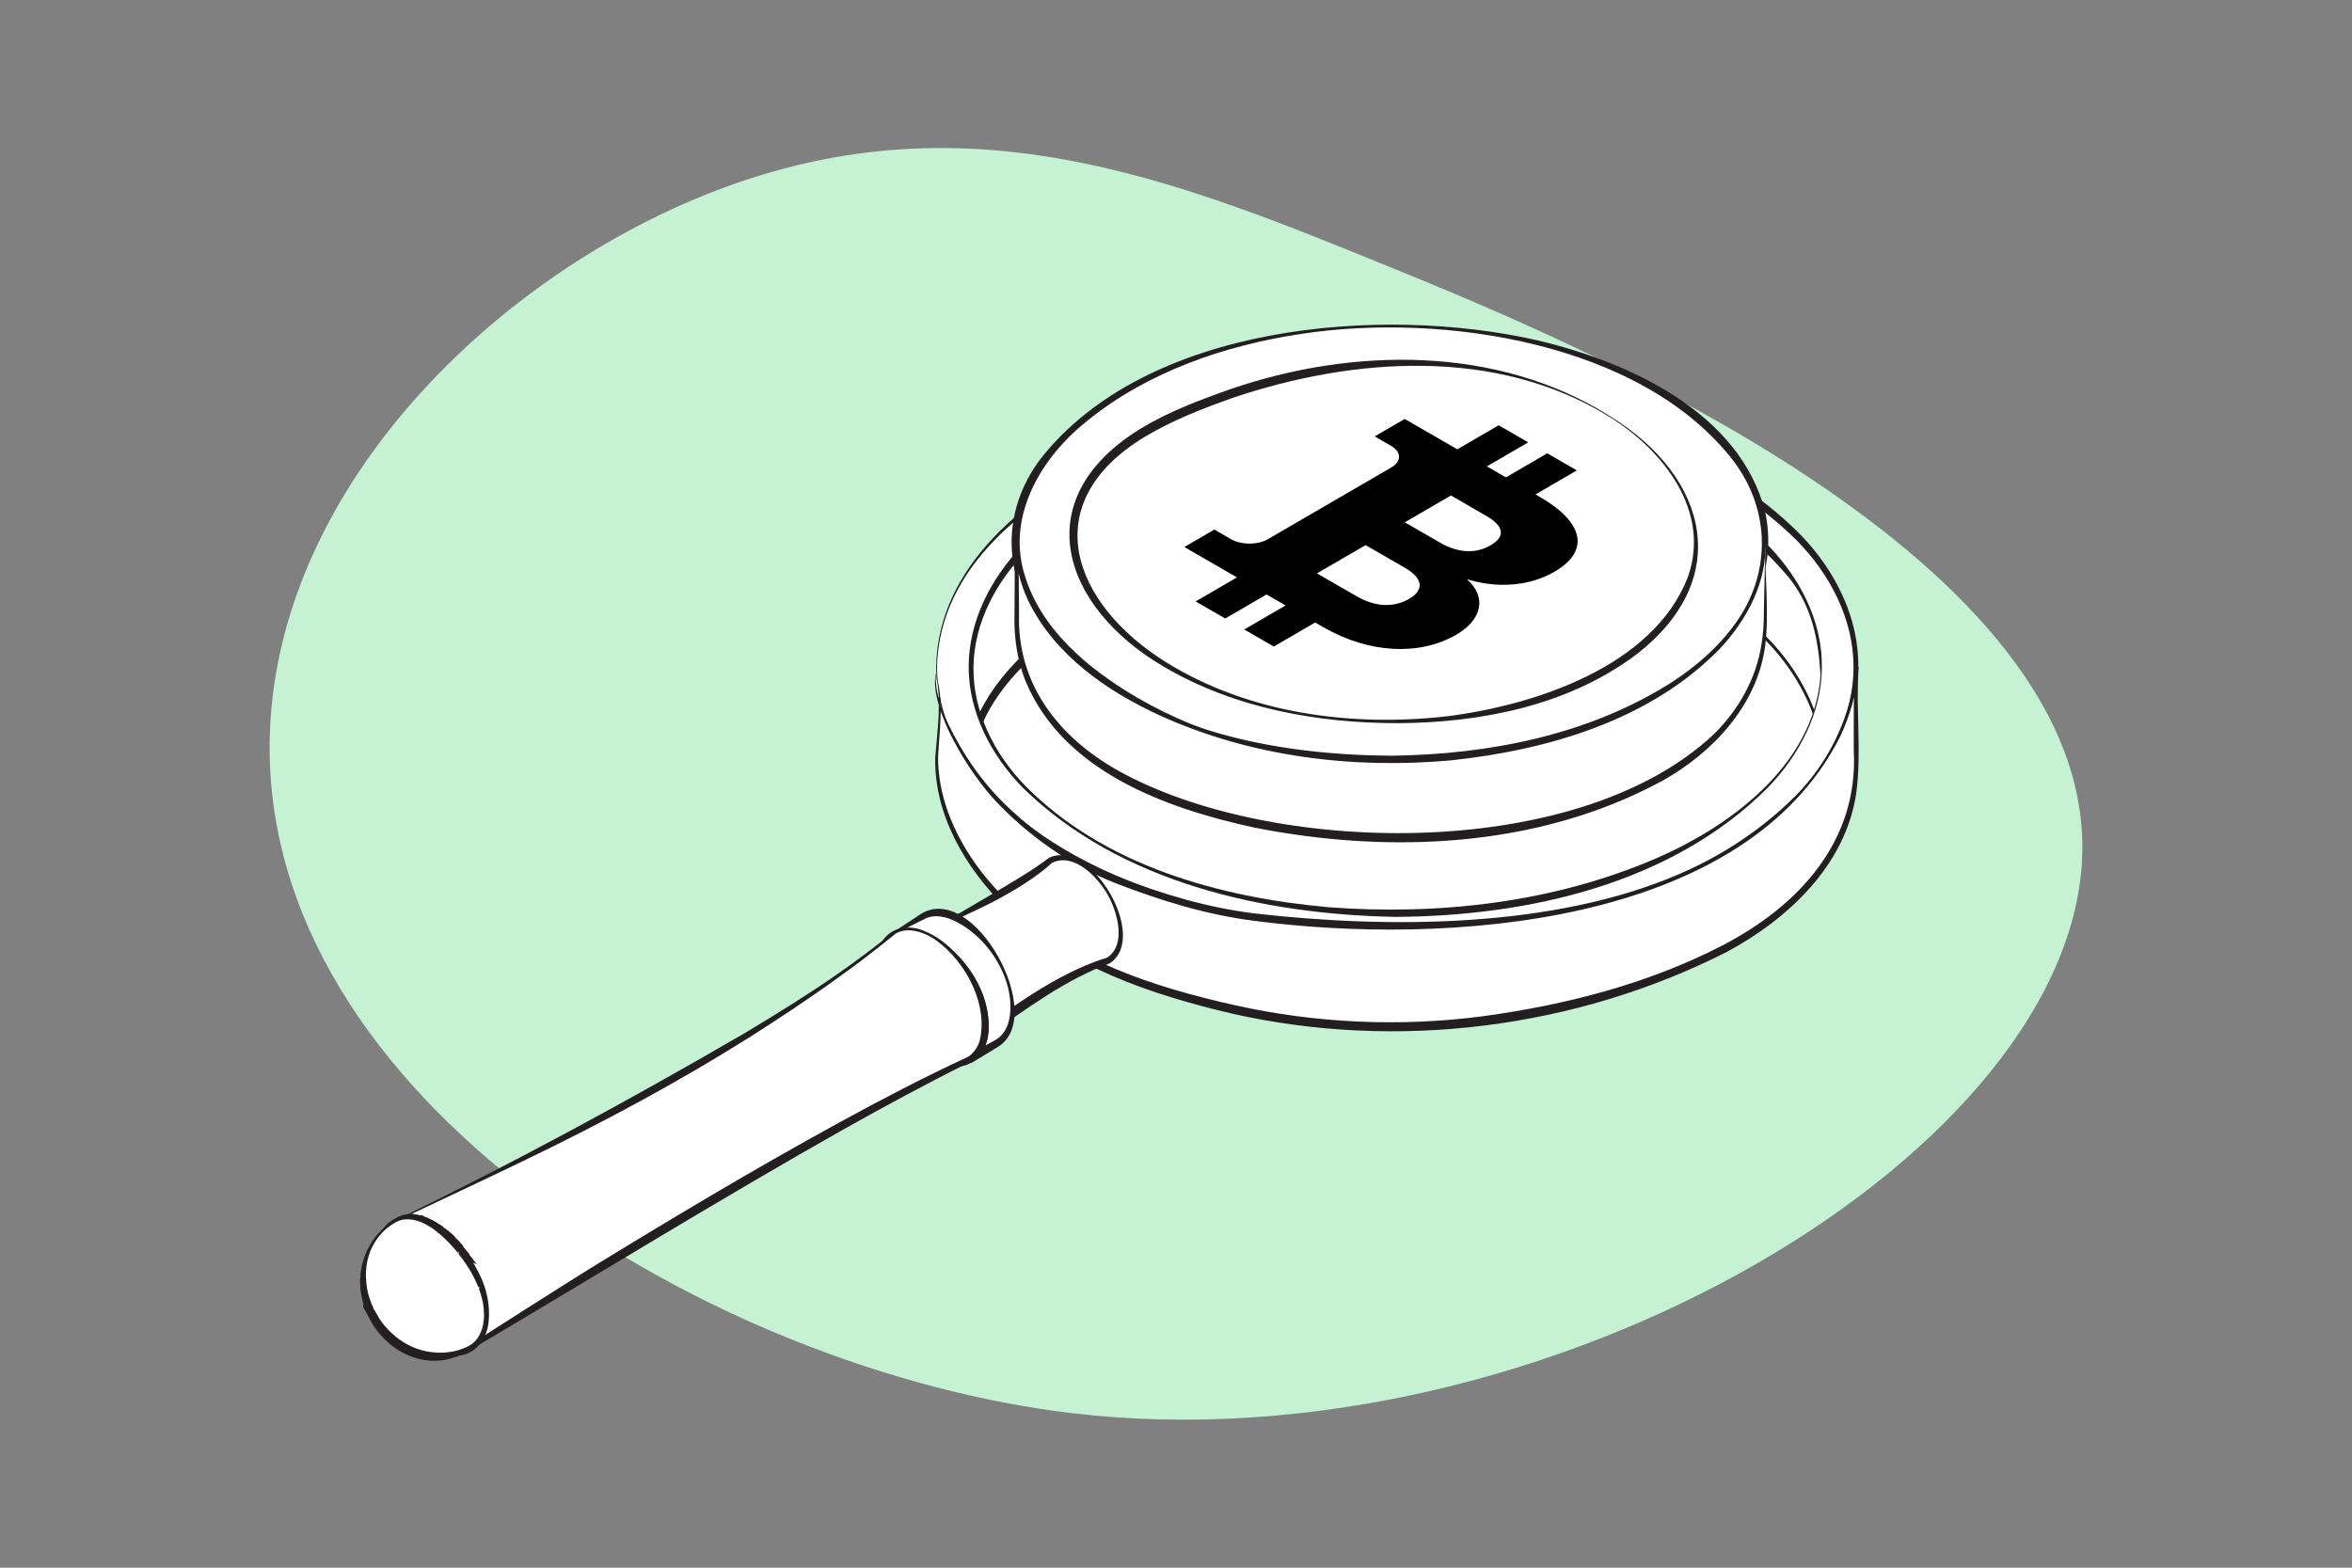 <?xml version="1.0" encoding="UTF-8"?> <!-- Generator: Adobe Illustrator 28.0.0, SVG Export Plug-In . SVG Version: 6.00 Build 0) --> <svg xmlns="http://www.w3.org/2000/svg" xmlns:xlink="http://www.w3.org/1999/xlink" version="1.1" id="Layer_1" x="0px" y="0px" viewBox="0 0 540 360" style="enable-background:new 0 0 540 360;" xml:space="preserve"><rect x="0" y="0" width="540" height="360" fill="#808080" stroke="none"/> <style type="text/css"> .st0{fill:#F6D7F9;} .st1{fill:#CFEBF9;} .st2{fill:#C4F2D3;} .st3{fill:#FFFFFF;} .st4{fill:#231F20;} .st5{opacity:0.2;} .st6{opacity:0.3;} .st7{opacity:0.8;} </style> <path class="st2" d="M318.98,61.27c38.91,15.86,158.76,64.72,159.11,132.95c0.36,69.29-122.59,143.27-231.94,130.3 c-82.04-9.74-187.05-72.06-184.19-156.22C64,108.37,120.05,56.79,174.99,40.13C227.82,24.1,272.8,42.44,318.98,61.27z"></path> <g id="bitcoin_magnifying_glass"> <g> <ellipse class="st3" cx="319.13" cy="167.44" rx="99.33" ry="60.96"></ellipse> <g> <g> <g> <path class="st3" d="M251.83,113.3c5.24-2.98,10.5-5.92,15.76-7.38c35.79-9.94,60.01-11.68,75.92-7.52 c2.99,0.78,6.1,0.94,9.14,1.52c12.93,2.51,37.07,13.08,37.07,13.08s19,13.53,24.29,23.65c6.05,11.57,4.16,24.82,4.15,37.34 c0.45-10.24-6.29-21.03-13.35-28.01c-7.77-7.68-18.01-12.08-27.79-16.95c-28.52-14.2-92.02-6.61-92.02-6.61l7.24-1.45 c0,0-69.05,20.94-69.23,53.99c0,0-0.06-21.77-0.06-21.78C222.9,135.08,236.59,121.96,251.83,113.3z"></path> <path class="st4" d="M251.78,113.21c5.17-2.94,10.39-5.98,16.2-7.57c5.75-1.59,11.53-3.1,17.34-4.47 c14.51-3.36,29.42-5.99,44.42-5.52c3.75,0.19,7.52,0.58,11.22,1.32c3.6,0.95,7.28,1.44,10.97,1.94 c7.41,1.34,14.51,4,21.52,6.58c5.63,2.17,11.25,4.37,16.75,6.86c4.87,3.61,9.52,7.44,13.93,11.59 c4.33,4.2,8.76,8.62,11.2,14.26c2.48,5.6,3.3,11.74,3.47,17.75c0.17,6.04-0.27,12.05-0.3,18.04l-0.63-0.01 c0.15-3.24-0.44-6.5-1.48-9.58c-3.26-9.21-9.67-17.28-17.59-22.95c-5.32-3.81-11.23-6.69-17.14-9.54 c-5.87-2.99-11.82-5.53-18.26-6.91c-12.76-2.93-25.95-3.59-39.01-3.67c-13.1-0.03-26.24,0.69-39.24,2.13l-0.33-2.03 c0,0,7.23-1.48,7.23-1.48l0.51,2.04c-7.26,2.33-14.46,5.09-21.46,8.19c-16.01,7.33-36.27,17.91-44.62,34.02 c-1.65,3.36-2.67,7.04-2.74,10.78c0,0-1.43,0-1.43,0c0.24-6.61-0.31-21.27,0.72-27.59 C225.78,131.82,238.65,120.6,251.78,113.21L251.78,113.21z M251.88,113.38c-16.12,9.16-30.1,23.34-28.41,43.2 c0,0,0.27,18.37,0.27,18.37s-1.43,0-1.43,0c-0.03-3.98,0.97-7.93,2.67-11.49c10.84-21.88,44.71-36.08,66.96-43.5 c0,0,0.51,2.04,0.51,2.04l-7.24,1.43c0,0-0.33-2.03-0.33-2.03c19.7-1.97,39.53-2.71,59.26-0.9 c11.45,1.19,23.17,3.02,33.57,8.22c0,0,4.41,2.2,4.41,2.2c5.88,2.93,11.8,5.92,17.14,9.85c7.96,5.89,14.45,14.02,17.7,23.42 c1.04,3.15,1.64,6.47,1.51,9.8c0,0-0.63-0.01-0.63-0.01c0.07-14.49,2.33-31.2-8.34-42.74c-5.7-6.55-13.64-12.77-20.11-17.52 c-5.48-2.31-11-4.55-16.57-6.63c-8.38-3.03-16.74-6.11-25.61-7.14c-2.15-0.29-4.5-0.9-6.61-1.41 c-18.29-3.53-37.11-0.54-55.18,3.15c-5.84,1.21-11.61,2.71-17.37,4.25C262.3,107.49,257.06,110.48,251.88,113.38L251.88,113.38 z"></path> </g> <g> <path class="st3" d="M215.03,153.18c-0.19,33.76,46.91,61.13,105.19,61.13c29.14,0,55.57-6.84,74.73-17.9 c19.16-11.06,31.06-26.35,31.15-43.23c0.19-33.76-46.9-61.13-105.19-61.13c-29.14,0-55.57,6.84-74.73,17.9 C227.02,121.01,215.12,136.29,215.03,153.18z M418.18,153.18c-0.09,15.61-11.09,29.75-28.82,39.98 c-17.72,10.23-42.16,16.56-69.12,16.56c-53.91,0-97.47-25.32-97.3-56.54c0.09-15.61,11.09-29.75,28.81-39.98 c17.72-10.23,42.16-16.56,69.12-16.56C374.79,96.63,418.35,121.95,418.18,153.18z"></path> <g> <path class="st4" d="M215.13,153.18c0.19,23.24,21.16,39.21,40.7,47.69c25.42,10.95,53.72,14.1,81.18,11.95 c27.15-2.49,55.77-10.48,75.47-30.28c7.66-7.82,13.09-18.28,13.08-29.37c-0.01-11.07-5.47-21.41-13.14-29.17 c-19.75-19.54-48.16-27.47-75.19-30.17c-27.41-2.35-55.72,0.88-81.11,11.8C236.58,114.12,215.62,129.98,215.13,153.18 L215.13,153.18z M214.93,153.17c0.37-23.33,21.17-39.65,40.64-48.74c25.42-11.75,54.13-15.02,81.85-12.69 c27.45,2.75,56.28,11.04,76.11,31.2c7.77,8.07,13.27,18.85,13.12,30.24c-1.26,34.44-43.76,52.83-72.99,58.55 c-32.68,6.37-67.82,4.19-98.34-9.71C235.83,192.97,215.02,176.52,214.93,153.17L214.93,153.17z"></path> <path class="st4" d="M418.28,153.18c-0.01,10.43-5.18,20.17-12.28,27.57c-22.1,22.23-55.1,29.62-85.55,29.8 c-30.29-0.54-63.37-7.88-85.61-29.65c-7.22-7.38-12.43-17.2-12.44-27.72c-0.02-10.54,5.15-20.47,12.36-27.92 c22.18-22.14,55.52-29.35,85.91-29.65c30.44,0.26,63.51,7.59,85.55,29.91C413.32,132.94,418.41,142.74,418.28,153.18 L418.28,153.18z M418.08,153.18c-0.2-21.48-19.59-36.23-37.67-44.04c-23.5-10.05-49.68-12.97-75.01-10.73 c-24.99,2.54-51.19,9.94-69.52,27.91c-7.11,7.14-12.24,16.64-12.38,26.86c-0.13,10.25,4.79,19.97,11.85,27.23 c18.15,18.4,44.67,25.69,69.78,27.93c25.39,1.89,51.54-1.08,75.04-11.2C398.24,189.28,417.64,174.63,418.08,153.18 L418.08,153.18z"></path> </g> </g> <g> <path class="st3" d="M214.83,154.77c-0.78,5.89,3.64,14.04,6.62,18.97c3.61,5.96,8.31,11.25,13.7,15.66 c11.03,9.05,19.13,12.81,38.32,18.37c19.19,5.55,73.45,8.82,107.32-4.62c11.07-4.39,21.78-10.19,30.26-18.56 c8.48-8.36,14.61-19.52,15.28-31.42c-0.41,7.24-0.17,14.53-0.15,21.78c0.08,29.01-27.62,44.17-51.87,51.9 c-33.78,10.76-66.66,12.18-101.04,2.47c-0.4-0.11-0.79-0.22-1.19-0.34c-13.76-3.95-27.33-9.56-38.21-18.85 c-7.69-6.56-13.93-15.12-17.05-24.79c-1.53-4.74-2.09-9.19-1.59-14.07C215.74,166.01,216.29,159.93,214.83,154.77z"></path> <path class="st4" d="M214.84,154.87c-0.15,5.51,2.32,10.63,4.94,15.35c2.67,4.79,5.89,9.25,9.69,13.2 c7.63,7.79,16.91,14.06,27.11,17.97c10.21,3.88,20.77,7.1,31.67,8.39c30.83,3.5,68.52,3.37,97.31-9.07 c14.96-6.48,29.3-16.64,36.28-31.79c2.31-4.95,3.81-10.31,4.08-15.76l0.81,0.05c-0.7,9.6,0.73,19.48-0.56,28.98 c-2.47,16.56-15.7,28.92-29.85,36.48c-34.6,17.51-75.51,22.65-113.33,14.12c-18.72-4.37-38-10.88-52.17-24.46 c-9.13-8.98-16.38-21.23-16.1-34.36C215.2,167.58,216.27,161.2,214.84,154.87L214.84,154.87z M214.82,154.67 c2.03,6.43,0.82,12.94,0.55,19.29c0.06,12.83,7.31,24.72,16.39,33.35c14.17,13.14,33.09,19.36,51.66,23.5 c18.7,4.19,38.17,5.05,57.17,2.54c18.91-2.59,37.91-7.45,54.89-16.26c17.45-9.05,31.19-23.86,30.14-44.63 c-0.01-6.42-0.11-12.87,0.29-19.32l0.81,0.05c-0.37,5.56-1.88,11-4.26,16.01c-22.17,43.9-91.35,47.92-134.44,42.26 c-11-1.37-21.67-4.68-32-8.68c-10.31-4.12-19.63-10.63-27.28-18.68C222.95,178.09,213.31,163.01,214.82,154.67L214.82,154.67z"></path> </g> </g> <g> <g> <g> <path class="st3" d="M218.27,213.78c-0.22-0.09-0.45-0.16-0.66-0.23c-0.14-0.04-0.28-0.08-0.42-0.12 c-0.13-0.03-0.26-0.06-0.39-0.08c-0.17-0.03-0.34-0.06-0.5-0.08c-0.09-0.01-0.19-0.02-0.28-0.03 c-0.21-0.01-0.41-0.02-0.61-0.01c-0.05,0-0.09,0-0.14,0c-0.24,0.01-0.47,0.04-0.7,0.09c-0.06,0.01-0.11,0.03-0.17,0.04 c-0.18,0.04-0.35,0.09-0.52,0.15c-0.05,0.02-0.11,0.04-0.16,0.06c-0.21,0.08-0.42,0.18-0.62,0.29l0.01,0c0,0,0,0-0.01,0 c11.67-5.8,22.16-11.33,28.06-16.31c0.02-0.01,0.03-0.02,0.05-0.03c0.15-0.09,0.31-0.16,0.47-0.23 c0.03-0.01,0.06-0.02,0.09-0.03c0.05-0.02,0.11-0.04,0.16-0.06c0.08-0.03,0.16-0.06,0.24-0.09c0.09-0.03,0.18-0.04,0.27-0.06 c0.06-0.01,0.11-0.03,0.17-0.04c0.03-0.01,0.06-0.02,0.09-0.02c0.19-0.03,0.38-0.05,0.57-0.07c0.01,0,0.02,0,0.04,0 c0.05,0,0.09,0,0.14,0c0.15,0,0.3-0.01,0.45,0c0.05,0,0.1,0.01,0.16,0.02c0.09,0.01,0.19,0.02,0.28,0.03 c0.09,0.01,0.17,0.01,0.26,0.03c0.08,0.01,0.16,0.04,0.24,0.05c0.13,0.02,0.26,0.05,0.39,0.08c0.07,0.02,0.14,0.03,0.21,0.04 c0.07,0.02,0.14,0.05,0.21,0.07c0.22,0.07,0.44,0.14,0.66,0.23c0.08,0.03,0.15,0.05,0.23,0.08c0.08,0.03,0.16,0.07,0.23,0.11 c0.07,0.03,0.15,0.07,0.22,0.1c0.28,0.13,0.57,0.28,0.86,0.45c0.3,0.18,0.6,0.37,0.9,0.57c0.1,0.07,0.19,0.14,0.28,0.21 c0.2,0.14,0.4,0.29,0.59,0.45c0.11,0.09,0.22,0.18,0.32,0.27c0.18,0.15,0.36,0.31,0.53,0.47c0.11,0.1,0.21,0.2,0.32,0.3 c0.07,0.06,0.13,0.12,0.2,0.19c0.07,0.07,0.13,0.15,0.2,0.22c0.21,0.22,0.42,0.44,0.63,0.67c0.07,0.07,0.14,0.14,0.2,0.21 c0.05,0.06,0.1,0.13,0.16,0.19c0.12,0.15,0.25,0.3,0.37,0.45c0.08,0.1,0.16,0.19,0.24,0.29c0.06,0.08,0.12,0.17,0.19,0.25 c0.09,0.12,0.17,0.23,0.26,0.35c0.06,0.08,0.12,0.16,0.18,0.25c0.1,0.14,0.19,0.29,0.29,0.43c0.06,0.09,0.12,0.18,0.18,0.27 c0.02,0.04,0.05,0.08,0.08,0.11c0.17,0.26,0.33,0.53,0.49,0.8c0.01,0.02,0.02,0.04,0.03,0.05c0.03,0.05,0.06,0.11,0.09,0.16 c0.11,0.19,0.22,0.38,0.32,0.58c0.05,0.09,0.09,0.18,0.14,0.27c0.05,0.09,0.1,0.19,0.14,0.28c0.04,0.08,0.09,0.16,0.13,0.25 c0.11,0.22,0.21,0.44,0.31,0.67c0.02,0.04,0.04,0.08,0.05,0.12c0,0.01,0.01,0.02,0.01,0.03c0.12,0.28,0.24,0.56,0.35,0.85 c0.02,0.05,0.04,0.1,0.06,0.16c0.04,0.1,0.07,0.21,0.11,0.31c0.05,0.14,0.1,0.28,0.15,0.42c0.04,0.11,0.07,0.22,0.1,0.33 c0.04,0.13,0.08,0.26,0.12,0.39c0.02,0.08,0.05,0.16,0.07,0.24c0.04,0.14,0.07,0.29,0.11,0.43c0.04,0.16,0.08,0.32,0.12,0.48 c0.01,0.06,0.03,0.11,0.04,0.17c0.02,0.12,0.04,0.23,0.06,0.35c0.05,0.25,0.09,0.5,0.13,0.75c0.01,0.07,0.03,0.14,0.04,0.21 c0.02,0.16,0.03,0.31,0.05,0.47c0.01,0.11,0.02,0.22,0.03,0.33c0.03,0.35,0.04,0.7,0.04,1.04c-0.01,1.86-0.42,3.37-1.14,4.48 c-0.43,0.67-0.98,1.19-1.61,1.56c-9.03,2.98-18.5,9.32-28.06,16.31c1.69-0.98,2.74-3.07,2.75-6.05c0-0.34-0.02-0.69-0.04-1.04 c-0.01-0.11-0.02-0.22-0.03-0.33c-0.02-0.23-0.05-0.45-0.08-0.68c-0.04-0.25-0.08-0.5-0.13-0.75 c-0.03-0.17-0.06-0.34-0.1-0.52c-0.04-0.16-0.08-0.32-0.12-0.48c-0.06-0.22-0.11-0.45-0.18-0.67 c-0.04-0.13-0.08-0.26-0.12-0.39c-0.08-0.25-0.16-0.5-0.25-0.76c-0.04-0.1-0.07-0.21-0.11-0.31 c-0.13-0.35-0.27-0.69-0.42-1.04c-0.02-0.04-0.04-0.08-0.05-0.12c-0.14-0.31-0.28-0.61-0.43-0.92 c-0.05-0.09-0.1-0.19-0.14-0.28c-0.15-0.28-0.3-0.57-0.46-0.84c-0.03-0.06-0.06-0.11-0.09-0.17 c-0.19-0.33-0.39-0.65-0.59-0.96c-0.06-0.09-0.12-0.18-0.18-0.27c-0.15-0.23-0.31-0.45-0.47-0.67 c-0.09-0.12-0.17-0.24-0.26-0.35c-0.14-0.18-0.28-0.36-0.42-0.54c-0.12-0.15-0.24-0.3-0.37-0.45 c-0.12-0.14-0.24-0.27-0.36-0.41c-0.2-0.23-0.41-0.45-0.63-0.67c-0.13-0.14-0.27-0.27-0.4-0.4c-0.1-0.1-0.21-0.2-0.32-0.3 c-0.18-0.16-0.35-0.32-0.53-0.47c-0.11-0.09-0.21-0.18-0.32-0.27c-0.2-0.16-0.39-0.3-0.59-0.45 c-0.09-0.07-0.19-0.14-0.28-0.21c-0.3-0.2-0.6-0.4-0.9-0.57c-0.29-0.17-0.58-0.31-0.86-0.45c-0.07-0.04-0.15-0.07-0.22-0.1 C218.58,213.9,218.43,213.84,218.27,213.78z"></path> <path class="st4" d="M218.24,213.88c-1.61-0.62-3.51-0.79-5.03,0.13c0,0-0.17-0.29-0.17-0.29c0-0.02,0.18,0.29,0.17,0.29 c0,0-0.16-0.29-0.16-0.29c2.4-1.25,4.75-2.62,7.11-3.95c4.12-2.4,9.94-5.79,13.94-8.24c2.32-1.43,4.6-2.91,6.75-4.55 c9.67-4.58,23.05,18.32,13.92,24.24c-10.14,3.76-18.88,10.27-27.68,16.44c0,0-1.11-1.7-1.11-1.7c1.76-1.02,2.34-3.27,2.4-5.26 C228.34,224.03,224.54,216.65,218.24,213.88L218.24,213.88z M218.31,213.69c7.45,2.52,16.84,18.17,8.68,24.03 c0,0-1.11-1.7-1.11-1.7c8.54-6.36,18.52-13.14,28.3-16.11c4.55-2.99,2.34-10.63,0.07-14.57c-2.29-4.02-7.78-9.66-12.72-7.19 c-3.61,3.33-8.91,6.54-13.57,8.96c-4.83,2.5-9.84,4.61-14.76,6.91c0,0-0.17-0.3-0.15-0.3c0,0,0.17,0.29,0.17,0.29 c-0.01,0.02-0.17-0.29-0.17-0.29C214.68,212.85,216.64,213.01,218.31,213.69L218.31,213.69z"></path> </g> <g> <g> <ellipse transform="matrix(0.865 -0.502 0.502 0.865 -83.468 140.949)" class="st3" cx="219.8" cy="225.35" rx="7.7" ry="13.29"></ellipse> <path class="st4" d="M219.78,214.61c-10.81-5.32-9.56,9.83-5.66,15.56c1.46,2.33,3.52,4.33,5.92,5.54 c3.91,2.04,7.73,0.79,8.05-3.63C228.51,226.19,224.98,217.78,219.78,214.61L219.78,214.61z M219.88,214.43 c6.11,3.6,11.21,10.46,10.28,17.92c-0.78,5.78-6.07,7.55-10.66,4.3c-2.42-1.64-4.28-3.83-5.92-6.13 c-1.6-2.33-3.07-4.84-3.75-7.72C208.08,215.68,212.91,210.17,219.88,214.43L219.88,214.43z"></path> </g> </g> </g> <g> <g> <g> <path class="st3" d="M212.04,214.03c-0.28-0.11-0.57-0.21-0.84-0.29c-0.18-0.05-0.36-0.11-0.53-0.15 c-0.17-0.04-0.33-0.07-0.49-0.1c-0.21-0.04-0.43-0.07-0.63-0.1c-0.12-0.01-0.24-0.03-0.36-0.04 c-0.26-0.02-0.52-0.02-0.77-0.02c-0.06,0-0.12,0-0.17,0c-0.3,0.02-0.6,0.06-0.88,0.11c-0.07,0.01-0.14,0.03-0.21,0.05 c-0.23,0.05-0.44,0.11-0.66,0.19c-0.07,0.02-0.14,0.05-0.2,0.07c-0.27,0.11-0.53,0.23-0.78,0.37l0.01,0c0,0,0,0-0.01,0 l6.51-3.77c0.02-0.01,0.04-0.03,0.07-0.04c0.19-0.11,0.39-0.21,0.6-0.29c0.04-0.02,0.08-0.03,0.12-0.04 c0.07-0.03,0.14-0.05,0.2-0.07c0.1-0.04,0.2-0.08,0.31-0.11c0.11-0.03,0.23-0.05,0.35-0.08c0.07-0.02,0.14-0.03,0.21-0.05 c0.04-0.01,0.08-0.02,0.11-0.03c0.24-0.04,0.48-0.07,0.72-0.08c0.02,0,0.03,0,0.05,0c0.06,0,0.12,0,0.18,0 c0.19-0.01,0.38-0.01,0.57,0c0.06,0,0.13,0.02,0.2,0.02c0.12,0.01,0.24,0.02,0.36,0.04c0.11,0.01,0.22,0.02,0.34,0.03 c0.1,0.01,0.2,0.05,0.3,0.06c0.16,0.03,0.33,0.06,0.49,0.1c0.09,0.02,0.17,0.03,0.26,0.06c0.09,0.02,0.18,0.07,0.27,0.09 c0.28,0.08,0.56,0.18,0.84,0.29c0.1,0.04,0.2,0.06,0.3,0.1c0.1,0.04,0.2,0.09,0.3,0.13c0.09,0.04,0.19,0.08,0.28,0.13 c0.36,0.17,0.73,0.36,1.1,0.57c0.39,0.22,0.77,0.47,1.14,0.73c0.12,0.08,0.24,0.17,0.36,0.26c0.25,0.18,0.51,0.37,0.75,0.57 c0.14,0.11,0.27,0.22,0.41,0.34c0.23,0.19,0.45,0.39,0.68,0.59c0.14,0.12,0.27,0.25,0.4,0.38c0.08,0.08,0.17,0.15,0.25,0.24 c0.09,0.09,0.17,0.18,0.26,0.27c0.27,0.28,0.54,0.56,0.8,0.85c0.08,0.09,0.17,0.18,0.25,0.27c0.07,0.08,0.13,0.16,0.2,0.24 c0.16,0.19,0.31,0.38,0.47,0.57c0.1,0.12,0.21,0.24,0.3,0.37c0.08,0.1,0.16,0.21,0.24,0.32c0.11,0.15,0.22,0.3,0.33,0.45 c0.08,0.1,0.16,0.21,0.23,0.31c0.13,0.18,0.24,0.36,0.36,0.54c0.08,0.12,0.16,0.23,0.23,0.34c0.03,0.05,0.07,0.1,0.1,0.14 c0.21,0.33,0.42,0.67,0.62,1.01c0.01,0.02,0.03,0.05,0.04,0.07c0.04,0.07,0.08,0.14,0.12,0.21c0.14,0.24,0.28,0.48,0.41,0.73 c0.06,0.11,0.12,0.23,0.18,0.35c0.06,0.12,0.12,0.24,0.18,0.36c0.05,0.1,0.11,0.21,0.16,0.31c0.14,0.28,0.26,0.56,0.39,0.85 c0.02,0.05,0.05,0.1,0.07,0.15c0.01,0.01,0.01,0.03,0.02,0.04c0.15,0.36,0.3,0.71,0.44,1.07c0.03,0.07,0.05,0.13,0.07,0.2 c0.05,0.13,0.09,0.26,0.14,0.39c0.06,0.18,0.13,0.36,0.19,0.54c0.05,0.14,0.08,0.28,0.13,0.42c0.05,0.16,0.1,0.33,0.15,0.49 c0.03,0.1,0.06,0.2,0.09,0.31c0.05,0.18,0.09,0.37,0.13,0.55c0.05,0.2,0.1,0.41,0.15,0.61c0.02,0.07,0.04,0.14,0.05,0.21 c0.03,0.15,0.05,0.29,0.08,0.44c0.06,0.32,0.12,0.64,0.16,0.95c0.01,0.09,0.03,0.18,0.05,0.26c0.03,0.2,0.04,0.4,0.06,0.6 c0.01,0.14,0.03,0.28,0.04,0.42c0.03,0.45,0.05,0.89,0.05,1.32c-0.01,2.36-0.53,4.28-1.45,5.69 c-0.55,0.85-1.24,1.51-2.05,1.98l-6.51,3.77c2.15-1.25,3.48-3.9,3.49-7.68c0-0.44-0.02-0.88-0.05-1.32 c-0.01-0.14-0.03-0.28-0.04-0.42c-0.03-0.29-0.06-0.57-0.1-0.86c-0.05-0.32-0.1-0.63-0.16-0.95 c-0.04-0.22-0.08-0.44-0.13-0.66c-0.05-0.2-0.1-0.41-0.15-0.61c-0.07-0.29-0.14-0.57-0.23-0.86 c-0.05-0.16-0.1-0.33-0.15-0.49c-0.1-0.32-0.21-0.64-0.32-0.96c-0.05-0.13-0.09-0.26-0.14-0.39 c-0.17-0.44-0.34-0.88-0.53-1.32c-0.02-0.05-0.05-0.1-0.07-0.15c-0.17-0.39-0.36-0.78-0.55-1.16 c-0.06-0.12-0.12-0.24-0.18-0.36c-0.19-0.36-0.38-0.72-0.58-1.07c-0.04-0.07-0.08-0.14-0.12-0.21 c-0.24-0.41-0.49-0.82-0.75-1.22c-0.08-0.12-0.15-0.23-0.23-0.34c-0.19-0.29-0.39-0.58-0.59-0.86 c-0.11-0.15-0.22-0.3-0.33-0.45c-0.18-0.23-0.36-0.46-0.54-0.69c-0.15-0.19-0.31-0.38-0.47-0.57 c-0.15-0.18-0.3-0.35-0.46-0.52c-0.26-0.29-0.53-0.57-0.8-0.85c-0.17-0.17-0.34-0.34-0.51-0.51 c-0.13-0.13-0.27-0.25-0.4-0.38c-0.22-0.2-0.45-0.4-0.68-0.59c-0.14-0.11-0.27-0.23-0.41-0.34c-0.25-0.2-0.5-0.39-0.75-0.57 c-0.12-0.09-0.24-0.18-0.36-0.26c-0.38-0.26-0.76-0.5-1.14-0.73c-0.37-0.21-0.74-0.4-1.1-0.57 c-0.09-0.04-0.19-0.09-0.28-0.13C212.44,214.17,212.24,214.1,212.04,214.03z"></path> <path class="st4" d="M212.01,214.12c-2.04-0.79-4.46-0.98-6.36,0.26c0,0-0.29-0.5-0.29-0.5c0.01-0.03,0.29,0.5,0.3,0.5 c-0.01,0.02-0.29-0.5-0.3-0.5c0,0,6.02-3.97,6.02-3.97c12.23-7.73,29.27,23.53,17.72,30.5c-2.04,1.27-4.1,2.51-6.16,3.74 c0,0-0.97-1.68-0.97-1.68c4.64-3.41,2.82-10.63,1.13-15.26C220.95,221.91,217.54,216.39,212.01,214.12L212.01,214.12z M212.08,213.93c8.38,3.62,14.64,12.32,14.93,21.56c0.06,3.23-1.01,6.92-4.07,8.64c0,0-0.97-1.68-0.97-1.68 c2.1-1.17,4.19-2.34,6.31-3.48c4.21-2.17,4.15-8.12,3.14-12.24c-1.72-6.7-6.83-12.98-13.09-15.62 c-2.07-0.8-4.31-1.09-6.24,0.01l-6.45,3.24c0,0-0.29-0.5-0.29-0.5c0-0.02,0.31,0.51,0.29,0.5c0,0-0.29-0.5-0.29-0.5 s0.82-0.34,0.82-0.34C208.11,212.89,210.22,213.19,212.08,213.93L212.08,213.93z"></path> </g> <g> <g> <ellipse transform="matrix(0.865 -0.502 0.502 0.865 -85.946 138.481)" class="st3" cx="213.98" cy="228.71" rx="9.77" ry="16.87"></ellipse> <path class="st4" d="M213.97,215.05c-2.84-1.74-7.06-2.29-9.32,0.57c-2.88,4.2-1.71,9.96-0.23,14.54 c2.22,6.24,7.6,12.71,14.57,13.14c5.68,0.13,6.5-6.58,5.56-10.96C223.14,225.77,219.9,218.75,213.97,215.05L213.97,215.05z M214.07,214.88c7.67,4.6,13.87,13.37,12.78,22.69c-0.41,3.98-3.58,7.85-7.93,7.31c-5.67-0.65-9.63-5.33-12.77-9.64 c-3-4.41-5.66-9.79-4.88-15.35C202.33,212.81,208.46,211.43,214.07,214.88L214.07,214.88z"></path> </g> </g> </g> <g> <g> <path class="st3" d="M97.34,280.27c-0.28-0.11-0.57-0.21-0.84-0.29c-0.18-0.05-0.36-0.11-0.53-0.15 c-0.17-0.04-0.33-0.07-0.49-0.1c-0.21-0.04-0.43-0.07-0.63-0.1c-0.12-0.01-0.24-0.03-0.36-0.04 c-0.26-0.02-0.52-0.02-0.77-0.02c-0.06,0-0.12,0-0.17,0c-0.3,0.02-0.6,0.06-0.88,0.11c-0.07,0.01-0.14,0.03-0.21,0.05 c-0.23,0.05-0.44,0.11-0.66,0.19c-0.07,0.02-0.14,0.05-0.2,0.07c-0.27,0.11-0.53,0.23-0.78,0.37l0.01,0c0,0,0,0-0.01,0 c49.87-23.69,90.11-46.04,114.7-66.24c0.02-0.01,0.04-0.03,0.07-0.04c0.19-0.11,0.39-0.21,0.6-0.29 c0.04-0.02,0.08-0.03,0.12-0.04c0.07-0.03,0.14-0.05,0.2-0.07c0.1-0.04,0.2-0.08,0.31-0.11c0.11-0.03,0.23-0.05,0.35-0.08 c0.07-0.02,0.14-0.03,0.21-0.05c0.04-0.01,0.08-0.02,0.11-0.03c0.24-0.04,0.48-0.07,0.72-0.08c0.02,0,0.03,0,0.05,0 c0.06,0,0.12,0,0.18,0c0.19-0.01,0.38-0.01,0.57,0c0.06,0,0.13,0.02,0.2,0.02c0.12,0.01,0.24,0.02,0.36,0.04 c0.11,0.01,0.22,0.02,0.34,0.03c0.1,0.01,0.2,0.05,0.3,0.06c0.16,0.03,0.33,0.06,0.49,0.1c0.09,0.02,0.17,0.03,0.26,0.06 c0.09,0.02,0.18,0.07,0.27,0.09c0.28,0.08,0.56,0.18,0.84,0.29c0.1,0.04,0.2,0.06,0.3,0.1c0.1,0.04,0.2,0.09,0.3,0.13 c0.09,0.04,0.19,0.08,0.28,0.13c0.36,0.17,0.73,0.36,1.1,0.57c0.39,0.22,0.77,0.47,1.14,0.73c0.12,0.08,0.24,0.17,0.36,0.26 c0.25,0.18,0.51,0.37,0.75,0.57c0.14,0.11,0.27,0.22,0.41,0.34c0.23,0.19,0.45,0.39,0.68,0.59c0.14,0.12,0.27,0.25,0.4,0.38 c0.08,0.08,0.17,0.15,0.25,0.24c0.09,0.09,0.17,0.18,0.26,0.27c0.27,0.28,0.54,0.56,0.8,0.85c0.08,0.09,0.17,0.18,0.25,0.27 c0.07,0.08,0.13,0.16,0.2,0.24c0.16,0.19,0.31,0.38,0.47,0.57c0.1,0.12,0.21,0.24,0.3,0.37c0.08,0.1,0.16,0.21,0.24,0.32 c0.11,0.15,0.22,0.3,0.33,0.45c0.08,0.1,0.16,0.21,0.23,0.31c0.13,0.18,0.24,0.36,0.36,0.54c0.08,0.12,0.16,0.23,0.23,0.34 c0.03,0.05,0.07,0.1,0.1,0.14c0.21,0.33,0.42,0.67,0.62,1.01c0.01,0.02,0.03,0.05,0.04,0.07c0.04,0.07,0.08,0.14,0.12,0.21 c0.14,0.24,0.28,0.48,0.41,0.73c0.06,0.11,0.12,0.23,0.18,0.35c0.06,0.12,0.12,0.24,0.18,0.36c0.05,0.1,0.11,0.21,0.16,0.31 c0.14,0.28,0.26,0.56,0.39,0.85c0.02,0.05,0.05,0.1,0.07,0.15c0.01,0.01,0.01,0.03,0.02,0.04c0.15,0.36,0.3,0.71,0.44,1.07 c0.03,0.07,0.05,0.13,0.07,0.2c0.05,0.13,0.09,0.26,0.14,0.39c0.06,0.18,0.13,0.36,0.19,0.54c0.05,0.14,0.08,0.28,0.13,0.42 c0.05,0.16,0.1,0.33,0.15,0.49c0.03,0.1,0.06,0.2,0.09,0.31c0.05,0.18,0.09,0.37,0.13,0.55c0.05,0.2,0.1,0.41,0.15,0.61 c0.02,0.07,0.04,0.14,0.05,0.21c0.03,0.15,0.05,0.29,0.08,0.44c0.06,0.32,0.12,0.64,0.16,0.95c0.01,0.09,0.03,0.18,0.05,0.26 c0.03,0.2,0.04,0.4,0.06,0.6c0.01,0.14,0.03,0.28,0.04,0.42c0.03,0.45,0.05,0.89,0.05,1.32c-0.01,2.36-0.53,4.28-1.45,5.69 c-0.55,0.85-1.24,1.51-2.05,1.98c-27.25,12.95-68.49,37.53-114.7,66.24c2.15-1.25,3.48-3.9,3.49-7.68 c0-0.44-0.02-0.88-0.05-1.32c-0.01-0.14-0.03-0.28-0.04-0.42c-0.03-0.29-0.06-0.57-0.1-0.86c-0.05-0.32-0.1-0.63-0.16-0.95 c-0.04-0.22-0.08-0.44-0.13-0.66c-0.05-0.2-0.1-0.41-0.15-0.61c-0.07-0.29-0.14-0.57-0.23-0.86 c-0.05-0.16-0.1-0.33-0.15-0.49c-0.1-0.32-0.21-0.64-0.32-0.96c-0.05-0.13-0.09-0.26-0.14-0.39 c-0.17-0.44-0.34-0.88-0.53-1.32c-0.02-0.05-0.05-0.1-0.07-0.15c-0.17-0.39-0.36-0.78-0.55-1.16 c-0.06-0.12-0.12-0.24-0.18-0.36c-0.19-0.36-0.38-0.72-0.58-1.07c-0.04-0.07-0.08-0.14-0.12-0.21 c-0.24-0.41-0.49-0.82-0.75-1.22c-0.08-0.12-0.15-0.23-0.23-0.34c-0.19-0.29-0.39-0.58-0.59-0.86 c-0.11-0.15-0.22-0.3-0.33-0.45c-0.18-0.23-0.36-0.46-0.54-0.69c-0.15-0.19-0.31-0.38-0.47-0.57 c-0.15-0.18-0.3-0.35-0.46-0.52c-0.26-0.29-0.53-0.57-0.8-0.85c-0.17-0.17-0.34-0.34-0.51-0.51 c-0.13-0.13-0.27-0.25-0.4-0.38c-0.22-0.2-0.45-0.4-0.68-0.59c-0.14-0.11-0.27-0.23-0.41-0.34c-0.25-0.2-0.5-0.39-0.75-0.57 c-0.12-0.09-0.24-0.18-0.36-0.26c-0.38-0.26-0.76-0.5-1.14-0.73c-0.37-0.21-0.74-0.4-1.1-0.57 c-0.09-0.04-0.19-0.09-0.28-0.13C97.74,280.41,97.54,280.34,97.34,280.27z"></path> <path class="st4" d="M97.31,280.36c-2.06-0.8-4.46-1-6.44,0.13c0,0-0.14-0.24-0.14-0.24c0-0.02,0.15,0.24,0.15,0.24 c-0.01,0.03-0.13-0.25-0.14-0.24c27.28-13.25,54.13-27.82,80.35-43.07c6.86-4.12,14.43-8.79,20.96-13.35 c4.55-3.13,8.93-6.49,13.26-9.93c1.64-0.99,3.66-1.05,5.43-0.62c8.48,2.49,14.47,12.05,15.61,20.48 c0.42,3.61-0.15,8.05-3.62,10.11c-9.87,4.9-19.57,10.15-29.19,15.55c-27.77,15.67-57.91,34.22-85.51,50.55 c0,0-0.53-0.88-0.53-0.88c1.19-0.66,2.09-1.81,2.62-3.12C113.24,296.86,105.93,283.97,97.31,280.36L97.31,280.36z M97.38,280.17c8.12,3.45,13.74,12.89,14.22,21.56c0.09,3.06-0.77,6.53-3.59,8.25c0,0-0.53-0.88-0.53-0.88 c6.93-4.52,20.94-13.41,27.96-17.78c18.83-11.57,37.81-22.9,57.19-33.52c9.7-5.3,19.5-10.43,29.55-15.08 c1.12-0.6,2.39-2.25,2.76-3.8c1.97-8.27-3.14-17.84-9.71-22.77c-2.61-1.97-6.66-3.46-9.54-1.8 c-4.3,3.49-8.66,6.91-13.19,10.09c-6.44,4.7-13.89,9.62-20.67,13.92c-16.3,10.23-33.67,19.56-50.98,27.89 c-9.96,4.83-20,9.49-29.99,14.23l-0.13-0.25c0-0.01,0.15,0.24,0.14,0.24c-0.01,0.02-0.14-0.24-0.15-0.24 C92.79,279.1,95.26,279.32,97.38,280.17L97.38,280.17z"></path> </g> <g> <g> <ellipse transform="matrix(0.865 -0.502 0.502 0.865 -134.759 89.819)" class="st3" cx="99.28" cy="294.95" rx="9.77" ry="16.87"></ellipse> <path class="st4" d="M99.27,281.29c-2.84-1.73-7.06-2.29-9.32,0.57c-2.88,4.2-1.71,9.96-0.23,14.54 c2.22,6.24,7.6,12.71,14.57,13.14c5.68,0.13,6.5-6.58,5.56-10.96C108.44,292.01,105.2,284.99,99.27,281.29L99.27,281.29z M99.37,281.12c7.67,4.6,13.87,13.37,12.78,22.69c-0.41,3.98-3.58,7.85-7.93,7.31c-5.67-0.65-9.63-5.33-12.77-9.64 c-3-4.41-5.66-9.79-4.88-15.35C87.63,279.05,93.76,277.67,99.37,281.12L99.37,281.12z"></path> </g> </g> <g> <g> <g> <path class="st3" d="M87.3,288.29c-0.09-7.66,5.19-10.89,11.8-7.21c6.61,3.68,12.05,12.88,12.14,20.55 c0.09,7.66-5.19,10.89-11.8,7.21C92.83,305.15,87.39,295.95,87.3,288.29z"></path> <g> <path class="st4" d="M87.2,288.29c-0.28-6.52,3.89-11.34,10.59-8.79c6.92,2.87,10.69,10.1,12.97,16.8 c2.83,7.92,0.14,17.81-10.05,14.28C92.02,306.97,87.46,297.23,87.2,288.29L87.2,288.29z M87.4,288.29 c0.32,6.99,4.83,13.27,9.86,17.72c3.36,2.98,9.62,5.5,12.25,0.45c2.32-4.63,1.01-10.4-1.31-14.87 c-2.91-5.21-9.42-11.84-15.77-11.2C88.83,281,87.28,284.97,87.4,288.29L87.4,288.29z"></path> </g> </g> </g> <g> <path class="st3" d="M111.23,302.53c0-0.01,0-0.02,0-0.04c0,0,0,0,0,0c0-0.01,0-0.01,0-0.02c0-0.11,0.01-0.22,0.01-0.33 c0-0.07,0.01-0.15,0.01-0.22c0,0,0,0,0,0c0-0.1,0-0.19,0-0.29c0-0.1,0-0.2-0.01-0.3c0,0,0,0,0,0c0-0.15-0.01-0.3-0.02-0.46 c0-0.01,0-0.03,0-0.04c0-0.01,0-0.03,0-0.04c0-0.01,0-0.02,0-0.04c0,0,0-0.01,0-0.01c0,0,0,0,0,0c0-0.01,0-0.01,0-0.02 c0-0.02,0-0.03,0-0.05c0-0.01,0-0.02,0-0.04c0-0.01,0-0.02,0-0.03c0-0.01,0-0.02,0-0.04c0-0.01,0-0.03,0-0.04 c0-0.01,0-0.02,0-0.04c0-0.02,0-0.04-0.01-0.06c0-0.02,0-0.04,0-0.06c0-0.02,0-0.03,0-0.05c0-0.01,0-0.02,0-0.03 c0-0.02,0-0.03-0.01-0.05c0-0.01,0-0.01,0-0.02c0-0.02,0-0.03,0-0.05c0-0.01,0-0.02,0-0.03c0,0,0,0,0,0c0,0,0,0,0,0 c0,0,0,0,0,0c0-0.01,0-0.01,0-0.02c0-0.01,0-0.02,0-0.03c0-0.03,0-0.05-0.01-0.08c0-0.03-0.01-0.05-0.01-0.08 c0-0.04-0.01-0.08-0.01-0.13c0-0.03-0.01-0.07-0.01-0.1c0-0.02-0.01-0.05-0.01-0.07c0-0.02,0-0.04-0.01-0.06 c0-0.01,0-0.02,0-0.02c0,0,0,0,0,0c0-0.01,0-0.02,0-0.03c0,0,0-0.01,0-0.01c0-0.03-0.01-0.05-0.01-0.08 c0-0.02,0-0.03-0.01-0.05c0-0.02-0.01-0.04-0.01-0.05c0-0.02-0.01-0.04-0.01-0.06c0-0.02-0.01-0.05-0.01-0.07 c0-0.02,0-0.03-0.01-0.05c0-0.01,0-0.02-0.01-0.04c0-0.01,0-0.01,0-0.02c0-0.02-0.01-0.04-0.01-0.06 c0-0.02-0.01-0.04-0.01-0.06c0-0.01,0-0.01,0-0.02c0,0,0,0,0,0c0-0.02-0.01-0.05-0.01-0.07c-0.01-0.04-0.01-0.08-0.02-0.12 c0-0.01,0-0.02-0.01-0.04c0-0.01,0-0.02-0.01-0.04c0-0.01,0-0.03-0.01-0.04c0-0.01,0-0.02-0.01-0.03c0,0,0-0.01,0-0.01 c-0.01-0.03-0.01-0.06-0.02-0.1c-0.01-0.04-0.01-0.08-0.02-0.13c0-0.01,0-0.03-0.01-0.04c0,0,0-0.01,0-0.01c0,0,0,0,0,0 c0-0.02-0.01-0.03-0.01-0.05c-0.01-0.03-0.01-0.07-0.02-0.1c0-0.02-0.01-0.04-0.01-0.06c0-0.01,0-0.01,0-0.02 c0-0.02-0.01-0.05-0.02-0.07c-0.01-0.04-0.02-0.09-0.03-0.13c0-0.01-0.01-0.02-0.01-0.03c-0.01-0.03-0.01-0.05-0.02-0.08 c0-0.02-0.01-0.03-0.01-0.05c0-0.01,0-0.02,0-0.02c0,0,0,0,0,0c0,0,0,0,0-0.01c-0.01-0.04-0.01-0.07-0.02-0.11 c0-0.01-0.01-0.02-0.01-0.03c-0.01-0.05-0.03-0.11-0.04-0.16c-0.01-0.03-0.01-0.05-0.02-0.08c0-0.02-0.01-0.04-0.01-0.06 c0-0.01,0-0.01,0-0.02c0-0.01-0.01-0.02-0.01-0.04c-0.01-0.02-0.01-0.05-0.02-0.07c0-0.01-0.01-0.02-0.01-0.03 c0-0.01,0-0.02-0.01-0.02c0,0,0,0,0,0c-0.01-0.02-0.01-0.04-0.02-0.07c-0.01-0.04-0.02-0.07-0.03-0.11 c-0.01-0.02-0.01-0.04-0.02-0.06c-0.01-0.05-0.03-0.1-0.04-0.15c-0.01-0.04-0.02-0.08-0.03-0.12 c-0.01-0.03-0.02-0.07-0.03-0.1c0-0.01,0-0.02-0.01-0.03c0,0,0,0,0,0c-0.01-0.02-0.01-0.04-0.02-0.07 c-0.01-0.04-0.02-0.07-0.03-0.11c-0.01-0.03-0.02-0.06-0.02-0.09c-0.01-0.03-0.02-0.07-0.03-0.1 c-0.01-0.04-0.03-0.09-0.04-0.13c-0.01-0.03-0.02-0.07-0.03-0.1c0-0.01-0.01-0.02-0.01-0.04c0,0,0,0,0,0 c-0.01-0.03-0.02-0.06-0.03-0.09c-0.01-0.03-0.02-0.06-0.03-0.09c-0.01-0.02-0.01-0.04-0.02-0.06c0,0,0-0.01,0-0.01 c-0.01-0.02-0.01-0.04-0.02-0.06c0-0.01,0-0.01-0.01-0.02c-0.01-0.02-0.01-0.04-0.02-0.06c-0.01-0.03-0.02-0.07-0.03-0.1 c-0.01-0.04-0.02-0.07-0.03-0.11c0,0,0,0,0,0c0-0.01-0.01-0.03-0.01-0.04c-0.02-0.05-0.04-0.11-0.05-0.17 c-0.01-0.02-0.01-0.04-0.02-0.06c-0.01-0.02-0.01-0.04-0.02-0.05c-0.01-0.02-0.02-0.04-0.02-0.06 c-0.01-0.03-0.02-0.06-0.03-0.09c-0.02-0.05-0.03-0.09-0.05-0.14c0,0,0,0,0,0c-0.01-0.02-0.02-0.05-0.03-0.07 c-0.02-0.06-0.04-0.12-0.07-0.18c-0.02-0.07-0.05-0.13-0.07-0.2c0-0.01-0.01-0.02-0.01-0.03c-0.01-0.02-0.01-0.03-0.02-0.05 c-0.01-0.02-0.02-0.04-0.02-0.06c0,0,0,0,0,0c-0.03-0.07-0.06-0.14-0.08-0.21c-0.03-0.07-0.05-0.13-0.08-0.2 c-0.01-0.03-0.03-0.07-0.04-0.1c-0.01-0.02-0.02-0.04-0.02-0.06c0,0,0,0,0,0v0c0,0,0-0.01,0-0.01 c0-0.01-0.01-0.02-0.01-0.03c-0.05-0.13-0.11-0.26-0.17-0.38c-0.02-0.04-0.04-0.09-0.06-0.13c0-0.01-0.01-0.01-0.01-0.02 c0,0,0,0,0,0c0-0.01-0.01-0.02-0.01-0.03c-0.03-0.06-0.05-0.12-0.08-0.18c-0.01-0.03-0.02-0.05-0.04-0.08 c-0.03-0.06-0.06-0.12-0.08-0.18c-0.02-0.04-0.04-0.08-0.06-0.13c0,0,0,0,0,0c-0.02-0.05-0.04-0.09-0.07-0.14 c-0.06-0.12-0.12-0.24-0.18-0.36c-0.02-0.03-0.03-0.06-0.04-0.09c0,0,0,0,0,0.01c-0.08-0.16-0.16-0.33-0.25-0.49 c-0.02-0.03-0.03-0.06-0.05-0.09c-0.02-0.04-0.04-0.08-0.06-0.11c-0.02-0.03-0.03-0.07-0.05-0.1c0,0,0,0.01,0,0.01 c-0.2-0.38-0.42-0.76-0.64-1.13c-0.01-0.01-0.01-0.02-0.02-0.03c0,0,0,0.01,0,0.01c-0.26-0.43-0.52-0.85-0.8-1.27 c0,0,0,0,0,0c0,0,0,0,0,0c-0.24-0.36-0.49-0.71-0.74-1.05c-0.02-0.02-0.03-0.04-0.04-0.06c0,0,0,0,0,0c0,0,0,0,0,0 c-0.01-0.01-0.01-0.01-0.02-0.02c-0.02-0.02-0.04-0.05-0.06-0.07c-0.14-0.19-0.28-0.38-0.43-0.56c0,0,0,0,0.01,0 c-0.02-0.02-0.04-0.05-0.06-0.07c-0.05-0.07-0.11-0.13-0.16-0.2c-0.04-0.05-0.08-0.09-0.11-0.14 c-0.05-0.06-0.09-0.11-0.14-0.17c-0.01-0.01-0.01-0.02-0.02-0.03c0,0,0,0,0,0c-0.02-0.03-0.05-0.05-0.07-0.08 c-0.04-0.05-0.09-0.11-0.13-0.16c-0.03-0.04-0.07-0.08-0.1-0.12c-0.05-0.06-0.1-0.12-0.15-0.17c0,0,0,0,0,0 c-0.02-0.02-0.04-0.04-0.06-0.07c-0.03-0.03-0.06-0.07-0.09-0.1c0,0,0,0,0,0c-0.02-0.02-0.04-0.05-0.06-0.07 c-0.03-0.04-0.07-0.07-0.1-0.11c-0.04-0.04-0.07-0.08-0.11-0.12c-0.02-0.02-0.03-0.03-0.05-0.05c0,0,0,0,0,0 c-0.01-0.01-0.02-0.02-0.02-0.03c-0.02-0.02-0.05-0.05-0.07-0.07c-0.04-0.05-0.08-0.09-0.13-0.13 c-0.05-0.06-0.11-0.11-0.16-0.16c-0.02-0.02-0.05-0.05-0.07-0.07c-0.01-0.02-0.03-0.03-0.04-0.04c0,0,0,0,0,0 c-0.01-0.01-0.02-0.02-0.03-0.03c-0.06-0.06-0.12-0.12-0.18-0.18c-0.04-0.04-0.07-0.07-0.11-0.11 c-0.01-0.01-0.01-0.01-0.02-0.02c0,0-0.01-0.01-0.01-0.01c0,0-0.01-0.01-0.01-0.01c-0.05-0.05-0.1-0.1-0.16-0.15 c0,0,0,0,0,0c-0.02-0.02-0.04-0.04-0.06-0.06c0,0-0.01-0.01-0.01-0.01c-0.03-0.03-0.06-0.06-0.09-0.08 c-0.03-0.03-0.07-0.06-0.1-0.09c-0.03-0.03-0.06-0.06-0.09-0.08c-0.03-0.03-0.06-0.05-0.09-0.08 c-0.03-0.03-0.06-0.05-0.09-0.08c0,0,0,0,0,0c0,0,0,0,0,0c-0.01-0.01-0.01-0.01-0.02-0.02c-0.01-0.01-0.02-0.02-0.03-0.03 c-0.03-0.03-0.07-0.06-0.1-0.09c-0.05-0.04-0.09-0.08-0.14-0.12c-0.01-0.01-0.03-0.02-0.04-0.04 c-0.02-0.02-0.05-0.04-0.07-0.06c-0.01-0.01-0.03-0.02-0.04-0.03c-0.03-0.03-0.07-0.06-0.1-0.08c0,0,0,0,0,0 c-0.01-0.01-0.03-0.02-0.04-0.03c-0.02-0.02-0.05-0.04-0.07-0.06c-0.03-0.03-0.07-0.05-0.1-0.08c0,0-0.01,0-0.01-0.01 c-0.03-0.03-0.06-0.05-0.09-0.08c-0.01-0.01-0.02-0.02-0.04-0.03c-0.02-0.02-0.04-0.03-0.06-0.05c0,0,0,0,0,0 c-0.04-0.03-0.07-0.06-0.11-0.09c0,0,0,0,0,0c-0.01,0-0.01-0.01-0.02-0.01c-0.02-0.01-0.03-0.03-0.05-0.04 c-0.02-0.01-0.03-0.03-0.05-0.04c-0.03-0.02-0.06-0.05-0.09-0.07c-0.01-0.01-0.03-0.02-0.04-0.03 c-0.02-0.01-0.03-0.02-0.05-0.04c0,0,0,0,0,0c-0.03-0.02-0.05-0.04-0.08-0.06c-0.03-0.03-0.07-0.05-0.1-0.08 c-0.02-0.01-0.03-0.02-0.05-0.03c0,0,0,0,0,0c0,0-0.01-0.01-0.01-0.01c-0.02-0.01-0.04-0.03-0.06-0.04 c-0.01-0.01-0.03-0.02-0.04-0.03c-0.03-0.02-0.06-0.04-0.09-0.06c-0.04-0.03-0.08-0.06-0.12-0.09 c-0.02-0.02-0.05-0.03-0.07-0.05c-0.03-0.02-0.06-0.04-0.08-0.06c-0.01-0.01-0.02-0.02-0.03-0.02c0,0,0,0,0,0 c-0.01,0-0.01-0.01-0.02-0.01c-0.02-0.01-0.04-0.03-0.06-0.04c-0.02-0.01-0.03-0.02-0.05-0.04c-0.01,0-0.01-0.01-0.02-0.01 c0,0-0.01,0-0.01-0.01c-0.02-0.01-0.04-0.03-0.06-0.04c0,0,0,0,0,0c-0.02-0.02-0.05-0.03-0.07-0.05 c-0.02-0.01-0.04-0.03-0.06-0.04c-0.02-0.01-0.03-0.02-0.05-0.03c-0.01-0.01-0.02-0.01-0.03-0.02 c-0.01-0.01-0.02-0.02-0.04-0.02c-0.01-0.01-0.03-0.02-0.04-0.03c0,0,0,0,0,0c-0.01,0-0.01-0.01-0.02-0.01 c-0.01-0.01-0.03-0.02-0.04-0.03c-0.01-0.01-0.02-0.02-0.03-0.02c-0.01-0.01-0.02-0.01-0.03-0.02 c-0.01-0.01-0.02-0.01-0.03-0.02c-0.01-0.01-0.02-0.01-0.03-0.02c-0.1-0.06-0.21-0.12-0.31-0.18c0,0,0,0,0,0 c-0.11-0.06-0.22-0.13-0.33-0.19c-0.06-0.03-0.11-0.06-0.17-0.09c0,0,0,0,0,0c-0.08-0.04-0.15-0.08-0.23-0.12 c-0.09-0.05-0.18-0.09-0.27-0.14c0,0,0,0,0,0c-0.02-0.01-0.03-0.02-0.05-0.02c-0.08-0.04-0.17-0.08-0.25-0.12 c-0.04-0.02-0.08-0.04-0.13-0.06c-0.02-0.01-0.04-0.02-0.06-0.03c0,0,0,0,0,0c-0.01,0-0.01,0-0.02-0.01 c-0.01-0.01-0.03-0.01-0.04-0.02c-0.02-0.01-0.05-0.02-0.07-0.03c-0.08-0.04-0.17-0.07-0.25-0.1 c-0.03-0.01-0.06-0.03-0.09-0.04c0,0,0,0,0,0c-0.02-0.01-0.03-0.01-0.05-0.02c-0.04-0.01-0.07-0.03-0.11-0.04 c-0.03-0.01-0.05-0.02-0.08-0.03c-0.08-0.03-0.16-0.06-0.24-0.09c0,0-0.01,0-0.01,0c0,0-0.01,0-0.01,0c0,0,0,0,0,0 c-0.01,0-0.02-0.01-0.04-0.01c-0.02-0.01-0.05-0.02-0.07-0.02c-0.04-0.01-0.08-0.03-0.12-0.04 c-0.03-0.01-0.06-0.02-0.09-0.03c-0.04-0.01-0.08-0.03-0.12-0.04c-0.01,0-0.03-0.01-0.04-0.01c0,0,0,0,0,0 c-0.03-0.01-0.05-0.01-0.08-0.02c-0.07-0.02-0.14-0.04-0.22-0.06c-0.03-0.01-0.06-0.02-0.09-0.02 c-0.01,0-0.03-0.01-0.04-0.01c-0.02-0.01-0.05-0.01-0.07-0.02c0,0,0,0,0,0c-0.02,0-0.04-0.01-0.06-0.01 c-0.03-0.01-0.06-0.01-0.09-0.02c-0.05-0.01-0.11-0.03-0.16-0.04c-0.02,0-0.04-0.01-0.05-0.01c-0.02,0-0.04-0.01-0.07-0.01 c-0.01,0-0.02,0-0.03-0.01c-0.01,0-0.03-0.01-0.04-0.01c0,0,0,0,0,0c0,0,0,0,0,0c-0.05-0.01-0.09-0.01-0.13-0.02 c-0.01,0-0.02,0-0.04-0.01c-0.03,0-0.06-0.01-0.09-0.02c-0.01,0-0.01,0-0.02,0c-0.03-0.01-0.06-0.01-0.1-0.01 c-0.04-0.01-0.08-0.01-0.12-0.02c0,0-0.01,0-0.01,0c0,0,0,0,0,0c0,0-0.01,0-0.01,0c-0.01,0-0.02,0-0.03,0 c-0.01,0-0.02,0-0.03,0c0,0,0,0,0,0c-0.02,0-0.04,0-0.05-0.01c-0.03,0-0.05-0.01-0.08-0.01c-0.03,0-0.07-0.01-0.1-0.01 c-0.02,0-0.04,0-0.06,0c-0.01,0-0.01,0-0.02,0c0,0,0,0,0,0c-0.03,0-0.05-0.01-0.08-0.01c-0.02,0-0.03,0-0.05,0 c-0.01,0-0.02,0-0.03,0c0,0,0,0,0,0c0,0,0,0,0,0c-0.01,0-0.02,0-0.02,0c-0.01,0-0.01,0-0.02,0c0,0-0.01,0-0.01,0 c-0.02,0-0.04,0-0.06,0c-0.04,0-0.08-0.01-0.12-0.01c-0.02,0-0.03,0-0.05,0c-0.03,0-0.05,0-0.08,0c-0.01,0-0.02,0-0.03,0 c-0.01,0-0.02,0-0.04,0c-0.01,0-0.03,0-0.04,0c-0.01,0-0.02,0-0.03,0c-0.02,0-0.03,0-0.05,0c0,0,0,0,0,0 c-0.01,0-0.01,0-0.02,0c-0.01,0-0.02,0-0.03,0c-0.01,0-0.01,0-0.02,0c-0.01,0-0.02,0-0.03,0c-0.05,0-0.09,0-0.14,0.01 c-0.02,0-0.05,0-0.07,0c-0.02,0-0.04,0-0.05,0c-0.02,0-0.04,0-0.06,0c-0.01,0-0.02,0-0.03,0c-0.01,0-0.02,0-0.03,0 c-0.02,0-0.04,0-0.06,0.01c-0.02,0-0.05,0-0.07,0c0,0,0,0,0,0c0,0,0,0,0,0c0,0,0,0,0,0c-0.02,0-0.04,0.01-0.05,0.01 c-0.02,0-0.04,0-0.07,0.01c-0.02,0-0.04,0.01-0.06,0.01c-0.02,0-0.04,0-0.06,0.01c-0.01,0-0.02,0-0.04,0c0,0-0.01,0-0.01,0 c-0.01,0-0.01,0-0.02,0c0,0,0,0,0,0c-0.02,0-0.04,0.01-0.06,0.01c-0.02,0-0.04,0-0.05,0.01c0,0-0.01,0-0.01,0 c-0.02,0-0.04,0.01-0.06,0.01c-0.02,0-0.05,0.01-0.07,0.01c-0.02,0-0.04,0.01-0.06,0.01c-0.03,0-0.05,0.01-0.08,0.01 c0,0,0,0,0,0c-0.01,0-0.02,0-0.02,0.01c-0.01,0-0.02,0-0.02,0c-0.01,0-0.01,0-0.02,0c-0.01,0-0.01,0-0.02,0 c-0.02,0-0.03,0.01-0.05,0.01c-0.02,0-0.04,0.01-0.06,0.01c-0.02,0-0.03,0.01-0.05,0.01c0,0,0,0,0,0 c-0.02,0-0.04,0.01-0.06,0.01c-0.01,0-0.03,0.01-0.04,0.01c-0.01,0-0.01,0-0.02,0.01c-0.01,0-0.01,0-0.02,0.01 c-0.01,0-0.02,0.01-0.03,0.01c-0.01,0-0.02,0-0.03,0.01c-0.01,0-0.02,0-0.02,0.01c-0.01,0-0.02,0.01-0.03,0.01 c-0.01,0-0.02,0.01-0.03,0.01c0,0-0.01,0-0.01,0c0,0-0.01,0-0.01,0c-0.01,0-0.02,0.01-0.03,0.01 c-0.01,0-0.02,0.01-0.03,0.01c0,0-0.01,0-0.01,0c-0.01,0-0.01,0-0.02,0.01c-0.02,0.01-0.04,0.02-0.07,0.02 c-0.03,0.01-0.07,0.02-0.1,0.03c-0.01,0-0.03,0.01-0.04,0.01c0,0,0,0,0,0c0,0-0.01,0-0.01,0c-0.01,0.01-0.03,0.01-0.04,0.02 c-0.02,0.01-0.03,0.01-0.05,0.02c-0.01,0-0.01,0-0.02,0.01c0,0-0.01,0-0.01,0c-0.01,0-0.01,0.01-0.02,0.01 c-0.02,0.01-0.03,0.01-0.05,0.02c-0.01,0-0.02,0.01-0.03,0.01c-0.01,0-0.01,0.01-0.02,0.01c-0.01,0-0.02,0.01-0.03,0.01 c-0.01,0.01-0.03,0.01-0.04,0.02c-0.01,0.01-0.02,0.01-0.04,0.01c-0.01,0-0.02,0.01-0.02,0.01c-0.01,0-0.02,0.01-0.03,0.02 c-0.01,0.01-0.03,0.01-0.04,0.02c-0.01,0-0.02,0.01-0.03,0.01c-0.01,0-0.01,0.01-0.02,0.01c-0.01,0-0.02,0.01-0.02,0.01 c0,0-0.01,0-0.01,0c0,0,0,0,0,0c0,0-0.01,0-0.01,0.01c-0.13,0.06-0.26,0.13-0.39,0.21c-0.31,0.19-0.54,0.34-0.75,0.47 c-0.03,0.02-0.07,0.04-0.1,0.07c-0.02,0.01-0.04,0.02-0.05,0.04c-0.03,0.02-0.06,0.04-0.09,0.06 c-0.02,0.01-0.03,0.03-0.05,0.04c-0.17,0.12-0.33,0.23-0.47,0.34c-0.07,0.06-0.15,0.12-0.22,0.18 c-0.06,0.05-0.13,0.09-0.18,0.14c-0.11,0.09-0.23,0.19-0.35,0.3c-0.32,0.27-0.61,0.54-0.96,0.92 c-0.1,0.1-0.21,0.22-0.33,0.35c-0.13,0.15-0.25,0.28-0.38,0.44c-0.13,0.16-0.26,0.33-0.39,0.5 c-0.18,0.24-0.36,0.48-0.54,0.76c-0.18,0.27-0.34,0.53-0.47,0.77c-0.03,0.05-0.06,0.11-0.09,0.16 c-0.44,0.76-0.8,1.56-1.09,2.39c-0.02,0.06-0.04,0.11-0.06,0.17c-0.07,0.22-0.14,0.44-0.21,0.67 c-0.01,0.02-0.01,0.05-0.02,0.07c0,0.01,0,0.02-0.01,0.02c-0.06,0.23-0.12,0.46-0.18,0.7c-0.11,0.45-0.19,0.89-0.25,1.3 c0,0.03-0.01,0.07-0.02,0.1c0,0.03-0.01,0.04-0.01,0.07c-0.01,0.04-0.01,0.09-0.02,0.13c-0.06,0.46-0.08,0.73-0.1,1.13 c0,0.03-0.01,0.06-0.01,0.09c0,0.05,0,0.11,0,0.16c-0.01,0.33-0.02,0.63-0.02,0.89l0-0.01l0-0.03c0,0.01,0,0.03,0,0.04 l0,0.14l0-0.11c0,0.25,0.01,0.65,0.06,1.17c0,0.01,0,0.01,0,0.02l0,0.02c0,0,0,0.01,0,0.01c0.02,0.32,0.05,0.58,0.1,0.88 c0.01,0.1,0.03,0.21,0.05,0.32c0.01,0.06,0.02,0.11,0.03,0.17c0,0.01,0,0.03,0.01,0.04c0.01,0.07,0.02,0.14,0.04,0.22 c0,0.01,0,0.02,0,0.02c0-0.01,0-0.01,0-0.02c0.01,0.07,0.03,0.14,0.04,0.21l0.01,0.08c0,0.01,0.01,0.03,0.01,0.04 c0,0.01,0.01,0.03,0.01,0.04l0.01,0.05c0.02,0.12,0.05,0.24,0.08,0.37c0.01,0.06,0.03,0.13,0.04,0.19 c0.03,0.11,0.05,0.22,0.07,0.31c0,0.01,0,0.01,0.01,0.02c0,0,0,0.01,0,0.01c0,0.01,0.01,0.02,0.01,0.04 c0.04,0.14,0.08,0.29,0.12,0.44c0.02,0.07,0.04,0.14,0.06,0.21c0,0,0,0.01,0,0.01c0.01,0.05,0.03,0.09,0.04,0.14 c0,0.01,0.09,0.32,0.28,0.83c0.01,0.02,0.01,0.04,0.02,0.06c0,0.01,0.01,0.02,0.01,0.03c0,0,0,0,0,0 c0,0.01,0.01,0.02,0.01,0.03c0,0,0,0,0,0.01c0-0.01-0.01-0.02-0.01-0.03c0,0,0,0,0,0c0,0.01,0.01,0.03,0.02,0.04 c0.04,0.1,0.08,0.21,0.13,0.32c0.02,0.06,0.05,0.12,0.07,0.17c-0.02-0.05-0.04-0.11-0.07-0.17c0.03,0.06,0.05,0.13,0.08,0.2 c0.02,0.05,0.04,0.1,0.06,0.15c0,0.01,0.01,0.03,0.01,0.04l0.01,0.03c0,0,0,0,0,0c0,0,0,0,0,0l0.02,0.04 c0.01,0.03,0.03,0.07,0.05,0.1c0.11,0.27-1.57-2.41,0.33,0.74c1.91,3.14,0.01,0.03,0.02,0.04c0.07,0.13,0.13,0.26,0.19,0.38 c0.1,0.2,0.2,0.39,0.31,0.58c0,0.01,0.01,0.02,0.01,0.03c0.18,0.33,0.37,0.64,0.57,0.95c0.01,0.01,0.01,0.02,0.02,0.03 c0.24,0.38,0.49,0.73,0.74,1.07c0.02,0.02,0.04,0.05,0.05,0.07c0.1,0.13,0.2,0.26,0.3,0.39c0.01,0.01,0.02,0.03,0.03,0.04 c0,0,0,0,0,0.01c0,0,0,0,0,0l0.01,0.01c0.04,0.06,0.08,0.1,0.12,0.15c0.03,0.03,0.05,0.06,0.08,0.09 c0,0.01,0.01,0.01,0.01,0.02c0.33,0.4,0.58,0.69,0.88,0.99c0,0,0,0,0,0l0.07,0.08c0,0,0.01,0.01,0.01,0.01 c0,0,0.01,0.01,0.01,0.01l0.08,0.08c0.15,0.15,0.31,0.31,0.46,0.45c0.03,0.03,0.06,0.06,0.09,0.09 c0.2,0.2,0.5,0.47,0.86,0.76c0.15,0.12,0.47,0.39,0.94,0.73c0.07,0.05,0.13,0.09,0.2,0.14c0.04,0.03,0.09,0.06,0.13,0.09 c0.15,0.1,0.3,0.2,0.45,0.3c0.08,0.05,0.15,0.1,0.22,0.14c0.06,0.04,0.13,0.08,0.19,0.12c0.05,0.03,0.09,0.06,0.14,0.08 c0.04,0.03,0.09,0.05,0.13,0.08c0.01,0.01,0.02,0.01,0.03,0.02c1.61,0.93,3.91,1.89,6.69,2.07c0.01,0,0.02,0,0.03,0 l0.13,0.01l0.18,0c0.01,0,0.03,0,0.04,0c0.03,0,0.06,0,0.09,0c0.01,0,0.03,0,0.04,0c0.05,0,0.11,0,0.16,0.01 c0.04,0,0.08,0,0.11,0c-0.03,0-0.05,0-0.08,0l0.08,0c0.04,0,0.08,0,0.12,0c0.19,0.01,0.63,0.01,1.21-0.03 c0.05,0,0.1-0.01,0.15-0.01c0.04,0,0.09-0.01,0.14-0.01c0.16-0.01,0.31-0.03,0.46-0.05c0.01,0,0.02,0,0.03,0 c0.06-0.01,0.11-0.01,0.17-0.02c-0.01,0-0.01,0-0.02,0c0.03,0,0.08-0.01,0.11-0.01c0.09-0.01,0.18-0.03,0.26-0.04 c0.05-0.01,0.09-0.01,0.14-0.02c0.4-0.07,0.76-0.14,1.23-0.26c0.04-0.01,0.07-0.02,0.11-0.03c0.25-0.07,0.55-0.15,0.84-0.25 c0.05-0.02,0.09-0.03,0.14-0.05c0.12-0.04,0.23-0.08,0.34-0.12c0.02-0.01,0.04-0.02,0.06-0.02 c0.04-0.01,0.08-0.03,0.12-0.04c0.01,0,0.03-0.01,0.04-0.02c0.11-0.04,0.22-0.09,0.33-0.13c0.02-0.01,0.04-0.02,0.05-0.02 c0.09-0.04,0.18-0.07,0.26-0.11c0.11-0.05,0.24-0.11,0.36-0.17c0.01,0,0.02-0.01,0.03-0.01c0.02-0.01,0.04-0.02,0.07-0.03 c0.05-0.03,0.1-0.05,0.16-0.08c0.01-0.01,0.02-0.01,0.03-0.01c0.09-0.05,0.18-0.09,0.27-0.14c0.05-0.02,0.09-0.05,0.14-0.07 c0.13-0.07,0.26-0.14,0.38-0.21c0.14-0.08,0.27-0.16,0.4-0.25c0.01-0.01,0.02-0.02,0.03-0.02c0.02-0.01,0.04-0.03,0.05-0.04 c0.02-0.01,0.03-0.03,0.05-0.04c0.01-0.01,0.03-0.02,0.04-0.03c0.01-0.01,0.02-0.01,0.02-0.02 c0.01-0.01,0.02-0.02,0.03-0.02c0.01-0.01,0.03-0.02,0.04-0.03c0.01-0.01,0.03-0.02,0.04-0.03 c0.01-0.01,0.02-0.02,0.03-0.02c0,0,0,0,0,0c0.01,0,0.01-0.01,0.02-0.01c0.01,0,0.01-0.01,0.02-0.01 c0.02-0.02,0.04-0.04,0.06-0.05c0.03-0.03,0.07-0.06,0.1-0.09c0.03-0.03,0.06-0.06,0.1-0.09c0.02-0.02,0.04-0.04,0.06-0.05 c0.01-0.01,0.02-0.02,0.03-0.03c0,0,0.01-0.01,0.01-0.01c0.01-0.01,0.01-0.01,0.02-0.02c0.01-0.01,0.02-0.03,0.04-0.04 c0,0,0.01-0.01,0.01-0.01c0.02-0.02,0.03-0.03,0.05-0.05c0.02-0.02,0.03-0.03,0.05-0.05c0.02-0.02,0.03-0.04,0.05-0.05 c0.02-0.02,0.04-0.04,0.05-0.06c0.01-0.01,0.02-0.02,0.03-0.03c0,0,0,0,0,0c0,0,0.01-0.01,0.01-0.01 c0.01-0.01,0.02-0.02,0.03-0.03c0.02-0.02,0.04-0.05,0.06-0.07c0.02-0.03,0.04-0.05,0.06-0.08 c0.02-0.02,0.03-0.04,0.05-0.05c0.01-0.01,0.02-0.02,0.03-0.03c0.01-0.02,0.03-0.04,0.04-0.05 c0.02-0.03,0.04-0.05,0.07-0.08c0-0.01,0.01-0.01,0.01-0.02c0.01-0.02,0.02-0.03,0.04-0.05c0.01-0.02,0.02-0.03,0.04-0.05 c0.02-0.03,0.04-0.06,0.05-0.08c0.01-0.01,0.01-0.02,0.02-0.02c0.01-0.02,0.03-0.04,0.04-0.06 c0.01-0.01,0.01-0.01,0.02-0.02c0.01-0.01,0.02-0.02,0.02-0.04c0.01-0.01,0.01-0.02,0.02-0.03 c0.01-0.02,0.02-0.03,0.03-0.05c0,0,0.01-0.01,0.01-0.01c0,0,0,0,0,0c0,0,0,0,0-0.01c0.01-0.02,0.03-0.04,0.04-0.06 c0.02-0.03,0.03-0.05,0.05-0.08c0.02-0.04,0.04-0.07,0.07-0.11c0.01-0.02,0.03-0.05,0.04-0.07 c0.01-0.02,0.03-0.05,0.04-0.07c0.01-0.02,0.02-0.04,0.03-0.05c0-0.01,0.01-0.02,0.02-0.03c0,0,0-0.01,0.01-0.01 c0,0,0-0.01,0-0.01c0.01-0.01,0.01-0.02,0.02-0.03c0.02-0.03,0.03-0.07,0.05-0.1c0.02-0.04,0.04-0.07,0.05-0.11c0,0,0,0,0,0 c0.01-0.02,0.03-0.05,0.04-0.07c0,0,0,0,0,0c0,0,0,0,0-0.01c0,0,0,0,0,0c0-0.01,0.01-0.02,0.01-0.03 c0.01-0.02,0.02-0.04,0.03-0.06c0.01-0.01,0.01-0.03,0.02-0.05c0.01-0.03,0.03-0.06,0.04-0.09 c0.01-0.03,0.03-0.06,0.04-0.09c0.02-0.04,0.04-0.09,0.06-0.13c0.01-0.02,0.02-0.04,0.03-0.07c0-0.01,0.01-0.02,0.01-0.03 c0.01-0.02,0.02-0.05,0.03-0.07c0.01-0.02,0.01-0.03,0.02-0.05c0-0.01,0.01-0.02,0.01-0.02c0,0,0-0.01,0-0.01c0,0,0,0,0,0 c0-0.01,0.01-0.03,0.01-0.04c0.01-0.02,0.01-0.04,0.02-0.06c0.01-0.03,0.02-0.06,0.03-0.09c0.03-0.08,0.06-0.15,0.08-0.23 c0-0.01,0-0.01,0.01-0.02c0-0.01,0.01-0.03,0.01-0.04c0.01-0.04,0.03-0.09,0.04-0.13c0.01-0.02,0.01-0.04,0.02-0.06 c0,0,0,0,0,0c0.01-0.02,0.01-0.04,0.02-0.07c0.01-0.04,0.02-0.08,0.04-0.13c0-0.02,0.01-0.03,0.01-0.05 c0-0.01,0.01-0.02,0.01-0.03c0.01-0.03,0.01-0.06,0.02-0.09c0.01-0.04,0.02-0.08,0.03-0.12c0-0.02,0.01-0.04,0.01-0.06 c0-0.02,0.01-0.03,0.01-0.05c0,0,0,0,0,0c0-0.02,0.01-0.04,0.01-0.05c0.01-0.05,0.02-0.09,0.03-0.14 c0.01-0.06,0.03-0.12,0.04-0.19c0.01-0.06,0.02-0.12,0.03-0.18c0-0.02,0.01-0.03,0.01-0.05c0,0,0,0,0,0 c0-0.03,0.01-0.06,0.01-0.09c0.02-0.1,0.03-0.2,0.05-0.31c0-0.01,0-0.02,0.01-0.03c0-0.01,0-0.03,0.01-0.04 c0-0.02,0.01-0.04,0.01-0.07c0-0.01,0-0.02,0-0.02c0,0,0,0,0,0c0.01-0.05,0.01-0.1,0.02-0.14c0.01-0.11,0.03-0.23,0.04-0.34 c0-0.03,0.01-0.05,0.01-0.08c0-0.01,0-0.01,0-0.02c0,0,0,0,0,0c0.01-0.07,0.01-0.15,0.01-0.22 C111.22,302.73,111.22,302.63,111.23,302.53z"></path> <path class="st4" d="M111.13,302.52c0,0,0-0.04,0-0.04l0.15,0.09c0,0-0.16,0.1-0.16,0.11c0.01-0.09,0.01-0.65,0.01-0.76 c0,0,0.18,0.09,0.16,0.09c0,0-0.17,0.11-0.17,0.11c0-0.26,0.01-0.52-0.01-0.78c0,0,0.17,0.09,0.17,0.09 c-0.22,0.13-0.16,0.16-0.18-0.09c0,0-0.03-0.58-0.03-0.58c0,0,0.19,0.09,0.18,0.09c-0.22,0.15-0.15,0.16-0.18-0.09 c0,0-0.05-0.58-0.05-0.58s0.22,0.06,0.22,0.06s-0.22-0.06-0.22-0.06c-0.02-0.2-0.05-0.39-0.08-0.59l0.21,0.1 c-0.24,0.19-0.15,0.17-0.21-0.1c0,0-0.1-0.59-0.1-0.59s0.24,0.11,0.24,0.11c0,0-0.19,0.16-0.19,0.16 c-0.04-0.16-0.14-0.7-0.18-0.87c0,0,0.29,0.11,0.28,0.11c0,0-0.22,0.17-0.22,0.17l-0.07-0.28l-0.15-0.61 c0,0,0.34,0.11,0.32,0.12c0,0-0.24,0.19-0.24,0.19c-0.08-0.3-0.15-0.62-0.25-0.92c0,0,0.38,0.12,0.38,0.12 c0,0-0.27,0.24-0.27,0.24c-0.07-0.21-0.24-0.76-0.32-0.98c0,0,0.46,0.12,0.46,0.12c0,0-0.3,0.33-0.3,0.33 c-0.08-0.25-0.3-0.81-0.38-1.07c0,0,0.54,0.11,0.54,0.11c0,0-0.33,0.43-0.33,0.43s-0.21-0.54-0.21-0.54 c0.39-0.5,0.39-0.5,0.39-0.5c-0.39,0.5-0.62-0.1-0.62-0.1l0.62,0.1c0,0-0.62-0.09-0.62-0.09l-0.25-0.59 c0,0,0.71,0.07,0.71,0.07c0,0-0.37,0.69-0.37,0.69l-0.34-0.76l-0.25-0.57l0.8,0c0,0.01-0.38,0.91-0.38,0.92 c0,0-0.43-0.93-0.43-0.93c-0.17-0.37-0.35-0.74-0.54-1.1c0-0.01,1.01-0.14,0.97-0.18c0,0-0.97,0.18-0.97,0.18l-0.3-0.57 c0,0.01,1.07-0.22,1.05-0.18c0,0-0.12,1.84-0.12,1.84c-0.23-0.42-1.03-1.83-1.25-2.22c0,0.01,1.13-0.26,1.12-0.24 c0,0,0.06,2.22,0.06,2.22c-0.32-0.54-1.32-2.21-1.63-2.72c0,0,1.21-0.44,1.21-0.44c0.01,0.01,0.76,3.47,0.77,3.48 c0,0-1.98-3.03-1.98-3.03l-0.71-1.09c0.01,0.01,1.3-0.75,1.29-0.7c0,0-1.29,0.71-1.29,0.71c-0.29-0.39-0.56-0.8-0.84-1.2 l1.24-1.01c0,0-1.24,1.01-1.24,1.01c0,0-0.8-1.05-0.8-1.05l1.13-1.24c0-0.02-1.29,0.74-1.3,0.73c0,0,0.17,0.51,0.17,0.51 c-0.28-0.34-2.95-3.72-3.3-4.15c0,0,3.92,2.23,3.92,2.23c0.04,0-1.13,1.29-1.12,1.29c-0.32-0.38-1.99-2.35-2.34-2.77 c0.01,0,2.79,0.79,2.79,0.79c0,0-0.93,1.41-0.93,1.41c-0.3-0.34-1.98-2.21-2.32-2.59c0,0,2.74,0.62,2.74,0.62 c0.03-0.01-0.88,1.46-0.87,1.47c0,0-0.46-0.5-0.46-0.5s-1.58-1.74-1.58-1.74l2.34,0.24c0.01,0-0.76,1.5-0.76,1.5 c-0.32-0.35-1.45-1.52-1.79-1.89c0,0,1.95-0.13,1.95-0.13c0,0-0.64,1.52-0.64,1.52c-0.33-0.33-1.42-1.41-1.77-1.76 c0.02,0,1.77-0.25,1.79-0.25c0,0-0.5,1.52-0.5,1.52s-0.48-0.45-0.48-0.45l0.36-1.55c-0.04-0.03-0.37,1.52-0.39,1.52 c0,0-0.5-0.46-0.5-0.46c-0.01,0,0.35-1.53,0.3-1.49c0,0-0.3,1.49-0.3,1.49l-0.49-0.42l-1.11-0.96c0,0,1.34-0.51,1.34-0.51 c0,0-0.23,1.46-0.23,1.46c-0.35-0.29-1.29-1.03-1.66-1.33c0,0,1.36-0.53,1.36-0.53c0,0-0.2,1.45-0.2,1.45 c-0.33-0.26-1.21-0.92-1.55-1.18c0,0,1.15-0.57,1.15-0.57l0.04-0.02l-0.12,1.4c-0.34-0.26-1.97-1.43-2.33-1.71 c0,0,1.93,0,1.93,0c0,0-0.07,1.36-0.07,1.36c-0.33-0.23-1.24-0.83-1.58-1.06c0,0,1.14-0.57,1.14-0.57 c0.04-0.05-0.04,1.32-0.03,1.32c-0.35-0.25-1.34-0.78-1.7-1c0,0,1.25-0.58,1.25-0.58c0,0-0.01,1.28-0.01,1.28l-0.46-0.27 l-1.2-0.7c0,0,1.19-0.55,1.19-0.55c0,0,0.01,1.25,0.01,1.25s-0.45-0.24-0.45-0.24l-0.04-1.21c0,0-0.02,0.01-0.02,0.01 l0.06,1.2c0,0-0.45-0.21-0.45-0.21s-1.22-0.58-1.22-0.58c0.01,0,1.16-0.59,1.17-0.6c0,0,0.06,1.18,0.06,1.18l-0.45-0.19 l-0.08-1.14l0,0c0,0,0.09,1.14,0.09,1.14s-0.45-0.17-0.45-0.17s-1.4-0.54-1.4-0.54s1.31-0.57,1.31-0.57 c0,0,0.09,1.11,0.09,1.11c-0.34-0.13-1.46-0.47-1.81-0.6c0,0,1.2-0.61,1.2-0.61c0,0,0.15,1.06,0.15,1.06 s-0.47-0.13-0.47-0.13l0.11-1.09c0,0-0.1,1.09-0.1,1.09c-0.36-0.09-1.67-0.35-2.04-0.44c0,0,1.4-0.65,1.4-0.65 c0,0,0.16,0.99,0.16,0.99c0,0-0.51-0.08-0.51-0.08c0,0-0.12-0.97-0.12-0.97c0,0,0.12,0.97,0.12,0.97 c-0.17-0.02-0.35-0.04-0.52-0.04c0,0-0.22-0.89-0.23-0.88c0,0,0.23,0.88,0.23,0.88c-0.44-0.05-2.26,0.09-2.72,0.09 c0,0,1.97-0.95,1.97-0.95c-0.76,0.17-0.76,0.17-0.76,0.17c0.76-0.17,0.92,0.69,0.92,0.69c-0.21,0.01-0.43,0.03-0.64,0.06 c0,0-0.28-0.75-0.28-0.75c0,0,0.28,0.74,0.28,0.74c-0.1,0.02-0.31,0.05-0.4,0.08c-0.19,0.02-3.09,0.88-3.35,0.93 c0,0,2.64-1.5,2.64-1.5c0.02-0.03,0.31,0.68,0.32,0.68c-2.88,1.12-5.23,3.64-6.55,6.47c-0.99,2.2-1.37,4.62-1.25,7.03 c0,0-1.4,0.01-1.4,0.01s0-0.04,0-0.04s1.4-0.01,1.4-0.01l0.01,0.17c0,0-1.42,0.02-1.42,0.02l-0.01-0.11l1.43-0.02 c0.09,0.94,0.16,1.81,0.36,2.74c0,0-1.6,0.27-1.6,0.27l0-0.02c0,0,1.6-0.27,1.6-0.27c0.2,0.98,0.53,1.96,0.89,2.89 c0,0-1.7,0.62-1.7,0.62s0.02,0.05,0.02,0.05l1.69-0.66l0.01,0.04c0,0-1.69,0.64-1.69,0.64l-0.01-0.03l1.7-0.63 c0,0,0.21,0.51,0.21,0.51l-1.71,0.66c0,0-0.07-0.17-0.07-0.17l1.71-0.67c0.05,0.13,0.18,0.42,0.23,0.53 c-0.01-0.03,0.05,0.11,0.06,0.17c0,0,0.02,0.12,0.02,0.12c0,0.09,0.02-0.13-0.01,0.26c0.14,0.68-1.56,0.97-1.43,0.62 c-0.37-0.29-0.53-0.69-0.78-1c0,0,0.02,0.02,0.02,0.02l0.01,0.01c0,0,0.04,0.04,0.04,0.04c0.87,0.77,1.88-0.27,1.52-1.02 c0.45,0.8,1.19,1.95,1.66,2.74c0,0,0.03,0.04,0.03,0.04s0.01,0.02,0.01,0.02s0,0.01,0,0.01c-0.67,0.48,1.5-1.07-1.45,1.17 c-0.26-0.3-0.09-0.12-0.15-0.18c0,0-0.01-0.02-0.01-0.02l-0.21-0.34c-0.13-0.21-0.5-0.83-0.61-1 c0.03,0.03-0.04-0.02,0.15,0.18c2.57,0.25,1.19-1.8,1.51-1.06c-0.04-0.08-0.01-0.02-0.01-0.03c0,0,0.01,0.02,0.01,0.02 c2.68,5.24,8,9.27,13.99,9.55c0,0-0.04,1.84-0.04,1.84s-0.09,0-0.09,0s0-1.84,0-1.84c0.72,0.05,1.53,0.07,2.25,0 c-0.02,0,0.28,1.62,0.23,1.59c0,0-0.24-1.59-0.24-1.59c2.15-0.16,4.28-0.73,6.04-1.85c0.52-0.37,0.99-0.83,1.38-1.36 c0,0,0.33,0.33,0.33,0.33c0,0-0.99,0.57-0.99,0.57c0,0,0.66-0.91,0.66-0.91c0.11-0.09,0.5-0.87,0.41-0.6 c0.01-0.05,0.04-0.13,0.07-0.17c0,0,0.26,0.27,0.26,0.27s0.02-0.01,0.02-0.01s-0.28-0.26-0.28-0.26 c0.11-0.22,0.22-0.44,0.32-0.67c0,0,0.25,0.22,0.26,0.2c0,0-0.26-0.2-0.26-0.2c0.08-0.21,0.17-0.42,0.24-0.64 c0,0,0.23,0.16,0.22,0.17c0,0-0.35,0.21-0.35,0.21s0.13-0.37,0.13-0.37c0.07-0.19,0.12-0.38,0.17-0.57 c0,0,0.21,0.14,0.2,0.14c0,0-0.27,0.14-0.27,0.14s0.06-0.28,0.06-0.28s0.13-0.6,0.13-0.6s0.19,0.12,0.19,0.12 s-0.19-0.12-0.19-0.12s0.09-0.55,0.09-0.55l0.18,0.11c0,0-0.21,0.14-0.21,0.14c0.03-0.13,0.07-0.67,0.1-0.82 c0,0,0.16,0.1,0.16,0.1c0,0-0.18,0.11-0.18,0.11C111.07,303.14,111.13,302.66,111.13,302.52L111.13,302.52z M111.33,302.53 l-0.02,0.53c0,0-0.16-0.1-0.16-0.1c0,0,0.18-0.12,0.18-0.12s-0.02,0.22-0.02,0.22l-0.05,0.59c0,0-0.18-0.11-0.18-0.11 c0,0,0.18,0.11,0.18,0.11s-0.08,0.57-0.08,0.57l-0.19-0.12c0,0,0.19,0.12,0.19,0.12l-0.12,0.62c0,0-0.23-0.14-0.2-0.14 c0,0,0.28-0.19,0.28-0.19c-0.04,0.23-0.18,0.69-0.22,0.92c0,0-0.24-0.16-0.22-0.17c0,0,0.32-0.22,0.32-0.22 s-0.1,0.39-0.1,0.39c-0.06,0.23-0.13,0.45-0.2,0.68c0,0-0.26-0.2-0.26-0.2l0,0c0,0,0.42-0.26,0.42-0.26 s-0.16,0.47-0.16,0.47c-0.08,0.24-0.18,0.48-0.28,0.72l-0.28-0.26l0.02-0.01l0.52-0.25l-0.26,0.53l-0.04,0.08 c0,0,0.02-0.09,0.02-0.09c-0.08,0.31-0.27,0.58-0.42,0.87c0,0-0.32-0.34-0.32-0.34c0,0,0.33,0.33,0.33,0.33 c-1.55,2.68-4.74,3.87-7.61,4.54c0.01,0-0.27-1.61-0.22-1.59c0,0,0.24,1.59,0.24,1.59c-0.79,0.16-1.65,0.23-2.46,0.25 c0,0,0-1.84,0-1.84l0.08,0c0,0-0.04,1.84-0.04,1.84c-6.86,0.13-12.92-4.6-15.65-10.63c0.32,0.74-1.06-1.31,1.52-1.06 c0.25,0.27,0.2,0.29,0.37,0.54c0.13,0.22,0.48,0.79,0.61,1c-0.05-0.06,0.11,0.12-0.15-0.18c-2.96,2.24-0.78,0.68-1.46,1.16 l0,0c0,0-0.01-0.02-0.01-0.02s-0.02-0.04-0.02-0.04l-0.05-0.08c0,0-0.1-0.17-0.1-0.17c-0.47-0.79-1.19-1.92-1.61-2.72 c-0.34-0.71,0.39-1.59,1.2-1.26c0.22,0.09,0.33,0.21,0.45,0.38c0,0,0.45,0.65,0.45,0.65s0.04,0.05,0.04,0.05 c-0.03-0.01,0.07,0.04-0.19-0.17c0.13-0.35-1.57-0.07-1.43,0.62c-0.02,0.39,0,0.17-0.01,0.25c0,0.04,0.01,0.07,0.02,0.11 c0.01,0.06,0.07,0.22,0.04,0.13c-0.07-0.12-0.17-0.45-0.23-0.58c0,0,1.71-0.67,1.71-0.67s0.06,0.17,0.06,0.17l-1.71,0.66 c0,0-0.21-0.57-0.21-0.57l1.7-0.63c0,0,0.01,0.04,0.01,0.04l-1.69,0.64l-0.01-0.03l1.69-0.66c0,0,0.02,0.05,0.02,0.05 s-1.7,0.62-1.7,0.62c-0.34-1.05-0.64-2.17-0.8-3.26c0,0.01,1.63-0.31,1.6-0.26c0,0-1.6,0.27-1.6,0.27 c-0.15-0.96-0.21-2-0.19-2.98c0,0,1.43-0.02,1.43-0.02l0,0.11l-1.42,0.02l0.01-0.19c0,0,1.4-0.01,1.4-0.01l0,0.03l-1.4,0.01 c0.12-3.84,1.57-7.63,4.13-10.51c1.39-1.53,2.92-2.85,4.81-3.71c0,0,0.31,0.69,0.32,0.68c0,0-0.32-0.68-0.32-0.68 c0.21-0.09,0.45-0.15,0.67-0.22c0,0,0.23-0.06,0.23-0.06s2.63-0.69,2.63-0.69c-0.01,0.01-2.35,1.44-2.36,1.44 c0,0-0.28-0.75-0.28-0.75c0.19-0.05,0.37-0.09,0.56-0.12c0,0,0.21-0.03,0.21-0.03s2.11-0.33,2.11-0.33 c0,0-1.95,1.19-1.95,1.19c0,0-0.18-0.85-0.18-0.85c0.44-0.06,2.2-0.17,2.68-0.21c0,0-1.79,1.03-1.79,1.03 c-0.02,0.03-0.23-0.88-0.23-0.88c0.36-0.01,3.05-0.02,3.48-0.02c0,0-2.75,0.97-2.75,0.97c0,0-0.12-0.97-0.12-0.97 c0.39,0.01,1.78,0.13,2.19,0.17c0,0-1.45,0.85-1.45,0.85c0,0-0.16-0.99-0.16-0.99s0.27,0.03,0.27,0.03s0.27,0.03,0.27,0.03 s-0.1,1.09-0.1,1.09l0.11-1.09c0.33,0.06,1.62,0.28,1.98,0.34c0,0-1.29,0.81-1.29,0.81c0,0-0.15-1.06-0.15-1.06 c0,0,0.53,0.12,0.53,0.12s1.48,0.33,1.48,0.33c0,0-1.38,0.78-1.39,0.78c0,0-0.09-1.11-0.09-1.11 c0.32,0.1,1.59,0.43,1.94,0.53c-0.01,0-1.34,0.75-1.34,0.75c0,0-0.08-1.14-0.08-1.14l0.52,0.17c0,0,0.05,1.19,0.06,1.18 c0,0-0.07-1.18-0.07-1.18c0.32,0.12,1.52,0.55,1.86,0.68c0,0-1.29,0.71-1.29,0.71c-0.05,0.06-0.04-1.2-0.06-1.2 c0,0,0.52,0.22,0.52,0.22s1.26,0.52,1.26,0.52c0,0-1.24,0.73-1.25,0.73c0,0-0.01-1.25-0.01-1.25 c0.33,0.16,1.41,0.64,1.76,0.81c0,0-1.24,0.72-1.24,0.72c0,0,0.01-1.28,0.01-1.28c0.18,0.08,0.36,0.18,0.54,0.27 c0.01,0-0.05,1.34-0.03,1.32c0,0,0.03-1.32,0.03-1.32c0.34,0.19,1.43,0.77,1.78,0.97c0,0-1.31,0.69-1.31,0.69 c0,0,0.07-1.36,0.07-1.36s0.55,0.33,0.55,0.33l-0.12,1.4l0.04-0.02l0.08-1.39c0.19,0.11,0.37,0.24,0.54,0.36l-0.2,1.45 c0,0,0,0,0,0s0.2-1.45,0.2-1.45s0.24,0.17,0.24,0.17c0.11,0.09,1.29,0.93,1.5,1.09c0,0-1.4,0.61-1.4,0.61 c0,0,0.23-1.46,0.23-1.46c0.35,0.28,1.48,1.14,1.85,1.43c-0.02,0.01-1.59,0.49-1.6,0.5c0,0,0.31-1.5,0.31-1.5l0.57,0.47 l1.33,1.1c-0.02,0.01-1.7,0.42-1.72,0.42c0,0,0.36-1.55,0.36-1.55s0.58,0.53,0.58,0.53l-0.5,1.52 c0.03,0.02,0.48-1.52,0.5-1.52c0.34,0.33,1.56,1.52,1.93,1.87c0,0-2.04,0.16-2.04,0.16c0,0,0.64-1.52,0.64-1.52 c0,0,0.51,0.53,0.51,0.53s1.66,1.72,1.66,1.72c0,0-2.42-0.22-2.42-0.22c0,0,0.76-1.5,0.76-1.5 c0.34,0.34,2.07,2.42,2.41,2.82c0,0-2.81-0.82-2.81-0.82c0,0,0.88-1.46,0.88-1.46s0.47,0.56,0.47,0.56l2.13,2.56 c0,0-3.06-1.15-3.06-1.15c0,0,0.93-1.41,0.93-1.41s0.5,0.63,0.5,0.63l3.28,4.17l-4.41-2.89c-0.01,0,1.12-1.29,1.12-1.29 c0.28,0.4,2.71,3.65,3.06,4.13c0,0-3.68-2.21-3.68-2.21c-0.04,0,1.13-1.24,1.12-1.25c0,0,0.77,1.19,0.77,1.19l-1.24,1.01 c0,0,1.24-1.01,1.24-1.01c0.25,0.45,0.52,0.89,0.76,1.34l-1.29,0.71c0,0,0-0.01,0-0.01s1.28-0.71,1.28-0.71l0.6,1.23 c0,0-1.22,0.45-1.21,0.44c0,0,0.1-2.97,0.1-2.97c0.26,0.6,1.22,2.8,1.47,3.36c0-0.01-1.14,0.25-1.12,0.24 c0,0,0.24-2.41,0.24-2.41c0.19,0.46,0.96,2.37,1.13,2.79c0,0.01-1.06,0.18-1.05,0.19c0,0,1.05-0.19,1.05-0.19 s0.24,0.63,0.24,0.63l-0.97,0.18c0-0.02,0.16-2.41,0.17-2.43c0.26,0.84,0.99,2.63,1.22,3.45c0,0.01-0.81-0.03-0.8-0.01 c0,0,0.8,0,0.8,0l0.19,0.61c0,0-0.71-0.07-0.71-0.07c0,0,0.49-0.7,0.49-0.7c0.08,0.35,0.3,1.06,0.39,1.41 c0-0.01-0.65-0.08-0.62-0.1c0,0,0.45-0.57,0.45-0.57l0.17,0.67l0.16,0.63c0,0-0.54-0.11-0.54-0.11l0,0l0.42-0.43l0.12,0.54 l0.15,0.65c0,0-0.46-0.12-0.46-0.12c0,0,0.37-0.33,0.37-0.33c0.06,0.26,0.16,0.83,0.22,1.1c0,0-0.38-0.12-0.38-0.12 c0,0,0.32-0.22,0.32-0.22c0,0,0.06,0.34,0.06,0.34s0.12,0.64,0.12,0.64c0,0-0.32-0.13-0.32-0.12c0,0,0.32,0.12,0.32,0.12 s0.11,0.63,0.11,0.63l-0.28-0.11c0,0,0.25-0.17,0.25-0.17c0.04,0.21,0.08,0.69,0.12,0.9c0,0-0.24-0.11-0.24-0.11 c0,0,0.22-0.16,0.22-0.16c0.03,0.21,0.06,0.66,0.09,0.87c0,0-0.21-0.1-0.21-0.1c0,0,0.19-0.13,0.2-0.13 c0,0,0.02,0.22,0.02,0.22s0.05,0.59,0.05,0.59l-0.22-0.06l0.22,0.06c0,0,0.04,0.59,0.04,0.59l-0.18-0.09 c-0.01,0,0.19,0.09,0.18,0.09c0,0,0.02,0.58,0.02,0.58c0,0-0.19-0.09-0.17-0.09c0,0,0.17-0.11,0.17-0.11 c0,0.26,0.01,0.53,0,0.79c0,0-0.16-0.09-0.16-0.09c0,0,0.17-0.11,0.18-0.11c0,0.21-0.03,0.58-0.03,0.78 c0,0-0.16-0.09-0.15-0.09c0,0,0.17-0.11,0.17-0.11s-0.02,0.2-0.02,0.2L111.33,302.53L111.33,302.53z"></path> </g> </g> </g> </g> </g> </g> </g> <g> <g> <g> <g> <g> <g> <g> <path class="st3" d="M365.78,166.42c5-1.87,9.74-4.08,14.13-6.61c24.46-14.12,31.23-34.61,20.3-52.21 c-4.12-6.64-10.76-12.87-19.91-18.18C370.03,83.44,357.77,79.3,344.74,77c-29.36-5.19-62.64-1.06-85.96,12.41 c-1.27,0.74-2.5,1.49-3.67,2.26c-29.96,19.55-29.6,47.95,3.27,68.14S332.42,178.92,365.78,166.42z"></path> <g> <path class="st4" d="M365.75,166.33c12.54-4.82,24.83-11.95,32.67-23.1c8.2-11.49,8.14-25.86-0.29-37.2 c-20.99-27.43-66.87-34.28-99.22-29.38c-17.71,2.65-35.46,8.72-49.45,20.12c-10.2,8.12-18.18,21.3-14.4,34.6 c3.62,13.04,14.78,22.24,26.12,28.89C292.58,178.34,332.18,178.79,365.75,166.33L365.75,166.33z M365.82,166.51 c-25.44,9.51-53.84,12.76-80.36,5.88c-17.24-4.7-35.21-13.57-46.25-28.04c-9.02-11.93-9.4-26.9-0.34-38.94 c24.26-30.99,78.16-35.44,114.09-27.26c21.04,4.96,46.55,16.58,52.32,39.45C410.45,142.06,386.01,159.27,365.82,166.51 L365.82,166.51z"></path> </g> </g> <g> <g> <g> <path class="st3" d="M369.55,95.62c25.99,16.51,27.01,41.79-0.33,57.97c-27.51,16.29-72.58,15.98-100.08,0 c-27.5-15.98-33.06-42.84,0.33-57.97C306.14,79.01,344.06,79.43,369.55,95.62z"></path> <g> <path class="st4" d="M369.6,95.54c22.99,14.14,28.61,38.02,5.3,55.34c-15.38,11.2-34.93,15.04-53.63,15.19 c-18.69,0.04-37.94-3.43-54.19-13.04c-23.22-13.65-31.48-38.29-5.45-54.45c6.5-3.98,13.59-6.65,20.73-9.17 C310.53,79.7,343.79,79.27,369.6,95.54L369.6,95.54z M369.5,95.71c-25.79-16.01-58.7-13.72-86.46-4.35 c-6.96,2.46-13.97,5.2-20.29,9c-25.03,15.21-16.66,38.22,4.95,51.7c19.08,11.85,42.69,14.95,64.73,12.4 c20.04-2.56,47.12-11.45,55.05-31.85C392.95,117.46,381.87,103.36,369.5,95.71L369.5,95.71z"></path> </g> </g> </g> </g> <g> <path class="st3" d="M405.28,124.37c0.04,12.82-8.42,25.66-25.36,35.44c-1.82,1.05-3.72,2.04-5.66,2.98 c-16.97,8.22-38.08,12.07-58.92,11.55c-18.93-0.47-37.6-4.56-52.72-12.24c-1.44-0.73-2.87-1.49-4.24-2.29 c-16.61-9.65-24.93-22.29-24.97-34.95c0,0,0.04,17.56,0.04,17.57c0.08,38.47,53.47,49.95,87.95,49.95 c34.48,0,84.03-13.11,83.92-50.44L405.28,124.37z"></path> <path class="st4" d="M405.28,124.27c0.55,9.22-4.2,18.05-10.35,24.64c-16.04,16.49-39.5,23.32-61.82,25.7 c-22.56,2.04-45.9-0.84-66.63-10.23c-12.24-5.58-24.24-13.88-30.32-26.26c-1.97-4.12-3.09-8.66-3.15-13.25c0,0,0.8,0,0.8,0 l0.16,15.93c-0.6,16.99,10.02,29.58,24.48,37.1c35.82,18.84,104.32,19.66,135.02-9.29c5.61-5.49,9.66-12.64,10.92-20.42 c0.46-2.61,0.59-5.18,0.59-7.9C405.05,134.81,405.28,129.47,405.28,124.27L405.28,124.27z M405.28,124.47 c-0.12,8.2,0.95,15.82-0.01,23.85c-1.83,13.63-11.99,24.51-23.63,30.99c-28.38,15.41-62.62,16.89-93.79,10.71 c-20.24-4.41-43.61-12.87-52.3-33.39c-2.07-5.01-2.79-10.51-2.63-15.83c0,0,0.1-15.93,0.1-15.93s0.8,0,0.8,0 c-0.08,9.05,4.48,17.52,10.66,23.92c19.56,19.13,48.54,24.58,75.01,24.75c22.31-0.28,45.29-4.75,64.31-16.86 C395.07,149.4,404.67,138.42,405.28,124.47L405.28,124.47z"></path> </g> </g> </g> <g> <path d="M336.78,133c4.72,4.15,3.38,9.38-2.39,12.73c-8.36,4.86-19.93,4.44-30.67-1.76l-1.77-1.02l-9.49,5.52l-6.79-3.92 l9.49-5.52l-4.37-2.52l-9.49,5.52l-6.79-3.92l9.49-5.52l-4.02-2.32l-8.06-4.65l6.89-4.01l3.81,2.2c2.35,1.36,6.15,1.36,8.49,0 l28.35-16.48c2.34-1.36,2.32-3.56-0.03-4.91l-3.81-2.2l6.89-4.01l8.06,4.65l4.02,2.32l9.49-5.52l6.79,3.92l-9.49,5.52 l4.37,2.52l9.49-5.52l6.79,3.92l-9.49,5.52l0.97,0.56c10.38,5.99,11.42,12.53,3.42,17.17 C350.82,134.85,343.16,135.01,336.78,133z M311.5,136.94c4.14,2.39,8.4,2.68,12.01,0.59c3.6-2.09,3.15-4.78-0.98-7.16l-9-5.19 l-11.17,6.49L311.5,136.94L311.5,136.94z M333.13,113.78l-10.6,6.16l8.13,4.69c4.06,2.35,8.11,2.6,11.57,0.59 c3.46-2.01,3.08-4.4-0.98-6.74L333.13,113.78L333.13,113.78z"></path> </g> </g> </g> </g> </g> </g> </svg> 